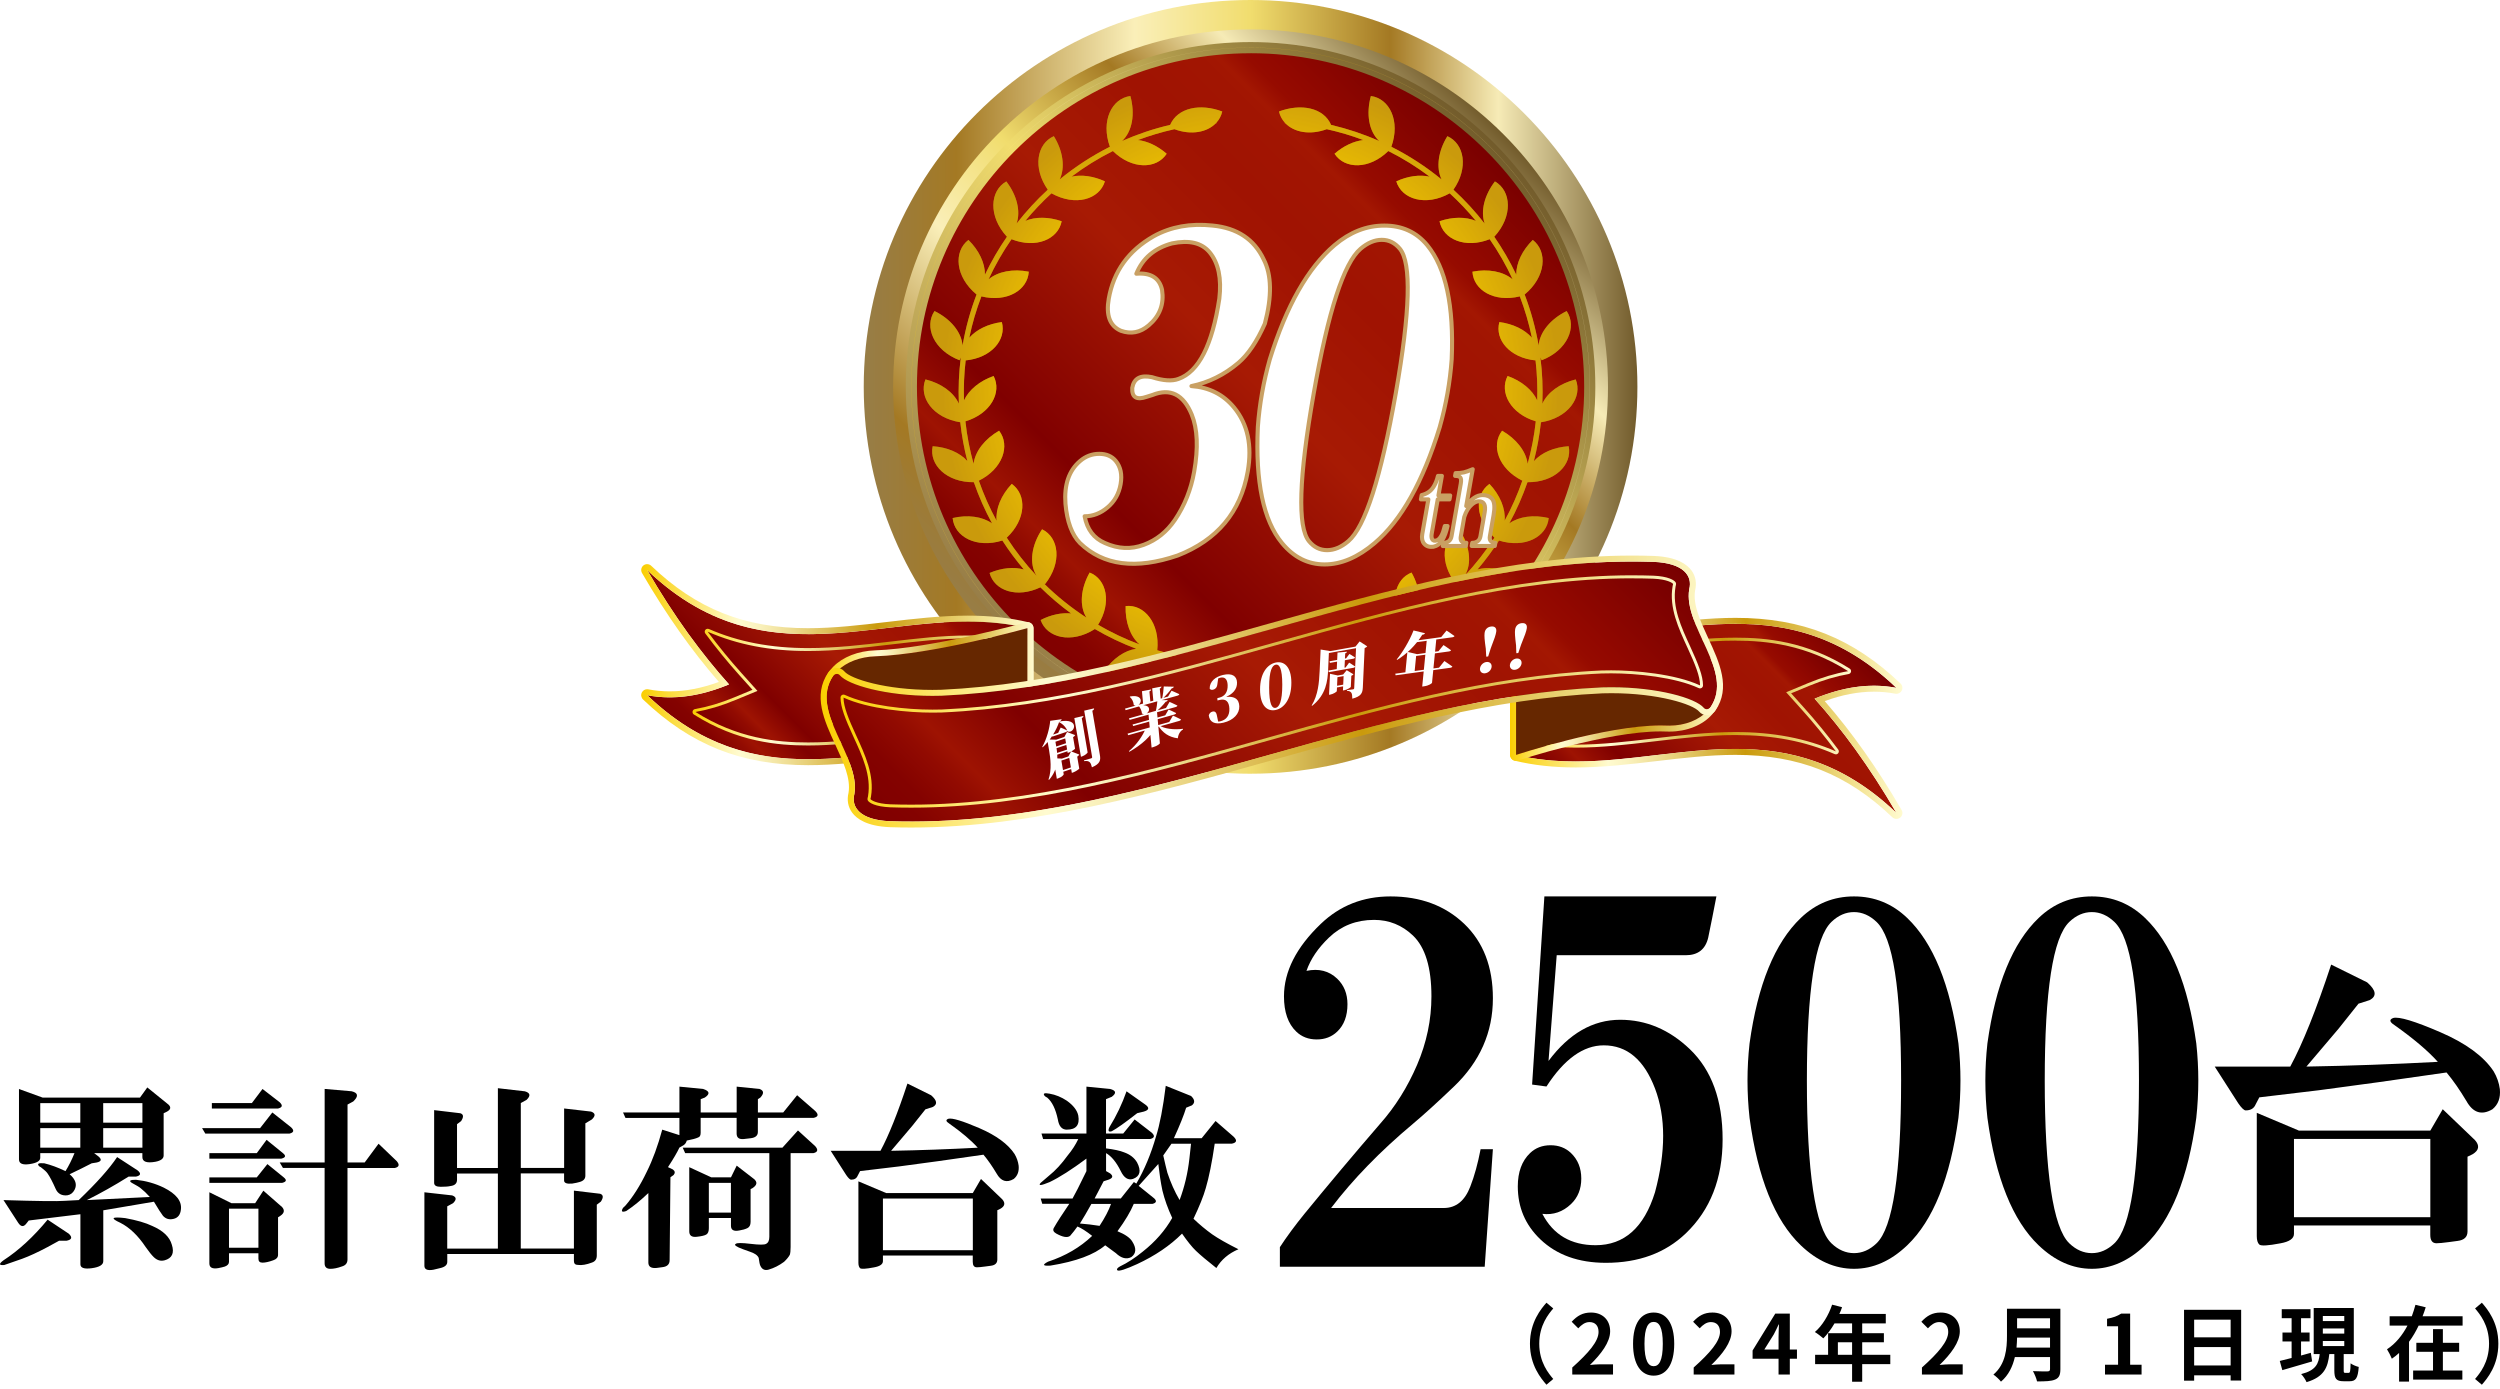<svg width="502" height="279" viewBox="0 0 502 279" fill="none" xmlns="http://www.w3.org/2000/svg">
<g clip-path="url(#clip0_1055_2)">
<path d="M444.703 214.169H459.884C462.375 209.562 465.113 202.74 468.098 193.689L475.32 197.258C477.142 198.847 477.312 200.04 475.82 200.826L473.582 201.54L469.598 206.545C467.437 209.083 465.283 211.63 463.13 214.169C471.92 214.015 480.719 213.69 489.517 213.22C487.526 210.997 484.618 208.54 480.803 205.839C479.812 205.206 479.719 204.728 480.558 204.411C481.719 204.095 484.873 205.044 490.018 207.266C495.163 209.489 498.731 212.109 500.724 215.126C501.385 216.237 501.801 217.429 501.97 218.695C502.131 220.447 501.639 221.793 500.477 222.742C498.316 224.015 496.578 223.456 495.248 221.071C493.917 218.849 492.594 216.943 491.264 215.353C481.474 216.781 472.93 217.973 465.622 218.922L453.67 220.349L452.925 221.777C452.594 222.572 451.932 222.969 450.932 222.969C450.602 222.969 450.102 222.491 449.441 221.542L444.711 214.161L444.703 214.169ZM460.63 246.085V247.756C460.63 248.705 459.714 249.338 457.892 249.663C455.4 250.141 453.992 250.214 453.662 249.898C453.331 249.582 453.162 249.022 453.162 248.227V223.456L461.622 227.025H488.009L490.501 222.734L496.969 228.931C497.96 230.042 497.799 230.999 496.469 231.786L495.477 232.264V247.27C495.477 248.381 494.815 249.014 493.484 249.176L491.738 249.411C490.577 249.565 489.746 249.647 489.246 249.647C488.416 249.647 488 249.087 488 247.976V246.07H460.622L460.63 246.085ZM460.63 228.696V244.414H488.009V228.696H460.63Z" fill="black"/>
<path d="M9.559 244.904L13.822 247.735C14.585 248.465 14.424 248.943 13.331 249.146H11.855C11.093 249.568 10.321 249.981 9.559 250.403C7.592 251.449 5.888 252.236 4.472 252.755C2.718 253.38 1.514 253.802 0.862 254.013C-0.232 254.118 -0.283 253.802 0.7 253.072C3.761 251.084 6.718 248.359 9.567 244.904H9.559ZM5.787 245.058L5.295 245.683C4.744 246.413 4.201 246.364 3.65 245.528L0.7 240.978C7.482 241.189 11.533 241.238 12.847 241.132L15.806 240.978C19.417 237.523 21.985 234.644 23.519 232.34L27.622 235.009C28.384 235.633 28.274 236.055 27.291 236.266H25.816C22.968 238.05 20.179 239.616 17.449 240.978C21.824 240.767 26.037 240.565 30.088 240.354C29.435 239.624 28.826 239.048 28.283 238.626C28.062 238.415 27.461 238.05 26.478 237.523C25.824 237.109 26.096 236.898 27.3 236.898C29.266 237.109 31.131 237.628 32.877 238.472C35.394 239.729 36.539 241.197 36.327 242.868C36.218 243.914 35.725 244.547 34.853 244.75C33.98 244.961 33.267 244.75 32.716 244.125C32.386 243.712 31.784 242.763 30.911 241.303C26.648 242.033 23.247 242.617 20.739 243.03V253.242C20.739 253.972 19.976 254.442 18.442 254.653C16.908 254.864 16.145 254.596 16.145 253.867V243.817L5.804 245.074L5.787 245.058ZM8.083 231.553V232.494C8.083 233.119 7.371 233.54 5.948 233.751C4.523 233.962 3.811 233.646 3.811 232.81V218.673L8.575 220.401H28.105L29.579 218.357L33.843 221.812C34.386 222.339 34.276 222.81 33.513 223.223L32.86 223.54V232.024C32.86 232.648 32.309 233.07 31.216 233.281C29.461 233.597 28.588 233.281 28.588 232.34V231.553H18.908L19.73 232.178C20.494 232.802 20.383 233.224 19.399 233.435L18.417 233.589C17.213 234.214 15.737 234.952 13.983 235.787C15.187 236.834 15.518 237.88 14.966 238.926C14.636 239.551 14.144 239.924 13.492 240.021C12.398 240.127 11.627 239.705 11.194 238.764C10.542 237.296 9.991 236.249 9.55 235.625C9.33 235.309 8.948 234.944 8.397 234.53C8.287 234.424 8.126 234.319 7.905 234.214C7.355 233.695 7.686 233.484 8.889 233.589C10.203 233.905 11.619 234.425 13.153 235.163C13.805 234.116 14.407 232.916 14.958 231.553H8.066H8.083ZM8.083 225.429H16.127V221.504H8.083V225.429ZM8.083 226.533V230.458H16.127V226.533H8.083ZM20.722 221.504V225.429H28.596V221.504H20.722ZM20.722 226.533V230.458H28.596V226.533H20.722ZM33.029 253.072C32.267 253.283 31.555 253.072 30.894 252.447C30.453 252.025 29.91 251.344 29.249 250.403C27.715 248.1 26.019 246.477 24.163 245.537C22.086 244.596 22.408 244.279 25.146 244.596C27.444 245.017 29.249 245.537 30.564 246.169C32.75 247.11 34.064 248.367 34.505 249.941C35.047 251.612 34.555 252.658 33.029 253.08V253.072Z" fill="black"/>
<path d="M54.687 223.385L58.459 226.37C59.113 226.994 59.002 227.416 58.129 227.627H41.227L40.574 226.524H52.23L54.687 223.385ZM53.535 228.884L56.815 231.552C57.468 232.08 57.358 232.445 56.485 232.655H42.04V231.552H51.56L53.526 228.884H53.535ZM53.696 233.75L56.976 236.419C57.629 236.946 57.519 237.311 56.646 237.522H42.04V236.419H51.56L53.696 233.75ZM45.982 251.651V253.379C45.982 253.793 45.711 254.109 45.16 254.32C44.829 254.425 44.398 254.531 43.846 254.636C42.643 254.847 42.04 254.531 42.04 253.695V239.404L46.475 241.602H51.238L52.882 239.088L56.654 242.389C57.197 243.013 57.086 243.597 56.324 244.116L55.832 244.433V251.968C55.832 252.487 55.502 252.86 54.849 253.071C53.976 253.387 53.264 253.541 52.713 253.541C52.161 253.541 51.891 253.282 51.891 252.754V251.651H45.982ZM42.533 221.495H50.577L52.713 218.664L56.163 221.333C56.815 221.957 56.706 222.379 55.832 222.59H42.541V221.487L42.533 221.495ZM45.982 250.548H51.891V242.697H45.982V250.548ZM76.015 229.663L79.625 233.118C80.279 233.848 80.168 234.326 79.294 234.529H69.776V252.9C69.776 253.63 69.394 254.101 68.632 254.312C67.759 254.628 66.987 254.782 66.334 254.782C65.572 254.782 65.182 254.417 65.182 253.679V234.521H56.815L56.163 233.418H65.19V218.656L70.606 219.126C71.921 219.443 72.031 220.124 70.937 221.17L69.784 221.795V233.418H73.234L76.024 229.646L76.015 229.663Z" fill="black"/>
<path d="M89.813 251.814V253.387C89.813 254.012 89.321 254.434 88.338 254.645L87.024 254.961C85.82 255.172 85.219 254.904 85.219 254.174V239.412L90.796 240.037C91.669 240.353 91.729 240.872 90.957 241.61L89.804 242.235V250.719H99.976V235.641H91.77V236.898C91.77 237.628 91.33 238.05 90.457 238.155C90.017 238.26 89.364 238.309 88.491 238.309C87.618 238.309 87.176 238.05 87.176 237.522V222.915L92.433 223.539C93.085 223.75 93.144 224.269 92.594 225.113L91.77 225.737V234.529H99.976V218.51L105.393 219.135C106.486 219.451 106.597 220.027 105.723 220.862L104.578 221.487V234.521H113.276V222.582L118.692 223.207C119.566 223.523 119.624 224.042 118.853 224.78L117.54 225.567V236.087C117.54 236.711 117.158 237.133 116.386 237.344C116.056 237.449 115.564 237.555 114.912 237.66C113.818 237.766 113.268 237.555 113.268 237.036V235.624H104.571V250.703H115.242V239.08L120.497 239.704C121.15 239.915 121.21 240.434 120.658 241.278L119.836 241.902V252.114C119.836 252.844 119.506 253.314 118.853 253.525C117.759 253.939 116.828 254.101 116.064 253.996C115.513 253.996 115.242 253.736 115.242 253.209V251.798H89.804L89.813 251.814Z" fill="black"/>
<path d="M130.19 239.559C128.656 241.027 127.18 242.228 125.757 243.168C124.884 243.485 124.663 243.274 125.103 242.544C125.324 242.333 125.485 242.179 125.595 242.073C127.129 240.297 128.553 238.042 129.858 235.317C131.062 232.908 132.096 230.085 132.978 226.833L136.428 227.936V224.481H125.595L125.103 223.378H136.428V218.195L141.192 218.665C142.505 219.087 142.616 219.663 141.522 220.393L140.7 220.709V223.378H147.923V218.195L152.517 218.665C153.39 218.981 153.448 219.557 152.678 220.393L152.186 220.709V223.378H157.272L160.061 219.922L163.672 223.061C164.434 223.791 164.325 224.27 163.342 224.473H152.178V227.303C152.178 228.033 151.686 228.455 150.702 228.561L149.389 228.715C148.406 228.82 147.914 228.455 147.914 227.612V224.473H140.692V227.458C140.692 227.985 140.531 228.293 140.2 228.398C139.76 228.609 138.997 228.82 137.903 229.023C137.793 229.445 137.572 229.753 137.25 229.964L136.428 230.434C135.988 231.375 135.224 232.689 134.13 234.36L135.115 234.83C135.546 235.147 135.606 235.512 135.276 235.925L134.623 236.396L134.462 253.039C134.462 253.875 133.969 254.345 132.986 254.451L131.834 254.605C130.74 254.71 130.19 254.345 130.19 253.51V239.535V239.559ZM154.483 231.545H137.581L137.089 230.45H157.111L160.231 226.995L163.681 230.134C164.333 230.864 164.222 231.343 163.349 231.545H158.755V250.387C158.755 251.117 158.696 251.644 158.594 251.961C158.374 252.374 157.993 252.853 157.441 253.372C156.458 254.102 155.416 254.629 154.322 254.946C153.559 255.156 153.008 254.889 152.678 254.159C152.568 253.948 152.457 253.429 152.347 252.585C152.126 252.058 151.525 251.644 150.541 251.328L149.228 250.858C147.803 250.339 147.312 249.974 147.753 249.763C147.973 249.552 148.957 249.552 150.711 249.763C152.457 249.974 153.5 249.974 153.83 249.763C154.263 249.552 154.483 249.081 154.483 248.351V231.545ZM142.336 244.58V246.624C142.336 247.248 142.175 247.67 141.844 247.881C141.514 248.092 140.861 248.246 139.878 248.351C138.895 248.457 138.403 248.092 138.403 247.248V234.368L142.837 236.412H146.777L147.931 234.06L151.381 236.728C152.144 237.353 152.034 237.986 151.05 238.61L150.719 238.764V245.358C150.719 245.983 150.5 246.405 150.067 246.616C149.626 246.826 149.084 246.981 148.423 247.086C147.329 247.297 146.777 246.981 146.777 246.145V244.572H142.344L142.336 244.58ZM142.336 237.515V243.485H146.77V237.515H142.336Z" fill="black"/>
<path d="M166.789 231.082H176.8C178.444 228.049 180.25 223.547 182.216 217.578L186.971 219.93C188.175 220.976 188.285 221.763 187.302 222.282L185.827 222.752L183.199 226.054C181.776 227.733 180.351 229.403 178.936 231.082C184.733 230.977 190.531 230.766 196.329 230.458C195.016 228.99 193.1 227.368 190.582 225.591C189.93 225.178 189.87 224.861 190.422 224.65C191.185 224.44 193.261 225.072 196.66 226.532C200.051 228 202.408 229.728 203.721 231.715C204.154 232.445 204.433 233.232 204.543 234.067C204.654 235.219 204.323 236.111 203.56 236.736C202.136 237.571 200.992 237.206 200.11 235.633C199.237 234.164 198.356 232.915 197.483 231.861C191.023 232.802 185.394 233.589 180.581 234.213L172.706 235.154L172.214 236.095C171.994 236.622 171.561 236.882 170.9 236.882C170.68 236.882 170.349 236.565 169.917 235.941L166.797 231.074L166.789 231.082ZM177.292 252.13V253.233C177.292 253.858 176.689 254.28 175.485 254.491C173.841 254.807 172.917 254.856 172.697 254.645C172.477 254.434 172.367 254.069 172.367 253.55V237.214L177.944 239.566H195.338L196.983 236.736L201.246 240.815C201.899 241.546 201.788 242.178 200.916 242.697L200.262 243.014V252.909C200.262 253.639 199.822 254.061 198.949 254.166L197.796 254.32C197.033 254.426 196.482 254.474 196.151 254.474C195.601 254.474 195.329 254.109 195.329 253.371V252.114H177.275L177.292 252.13ZM177.292 240.669V251.035H195.346V240.669H177.292Z" fill="black"/>
<path d="M209.298 241.756L208.967 240.661H215.367C215.799 239.931 216.732 238.098 218.156 235.162V232.648C215.197 234.846 212.739 236.419 210.773 237.36C209.018 238.09 208.417 238.147 208.967 237.514L210.612 236.103C211.925 235.056 213.18 233.694 214.384 232.023C215.257 230.977 215.968 229.882 216.519 228.722H209.459L209.129 227.619H218.156V218.194L222.911 218.664C224.115 218.981 224.225 219.5 223.242 220.238L222.089 220.708V227.619H225.538L227.836 224.788L231.286 227.456C231.938 228.081 231.829 228.503 230.955 228.714H222.089V230.595C223.733 230.806 224.928 231.066 225.7 231.382C226.903 231.804 227.776 232.485 228.327 233.426C229.201 235.105 228.93 236.2 227.505 236.727C226.522 237.044 225.7 236.516 225.047 235.154C224.173 233.377 223.182 232.169 222.098 231.544V235.154L222.92 235.624C223.572 236.151 223.462 236.565 222.589 236.881L221.605 237.198L219.8 240.653H225.055L227.683 237.352L228.175 237.668C229.819 234.846 231.125 231.699 232.117 228.243C232.88 225.834 233.541 222.436 234.082 218.031L239.169 220.076C239.932 220.805 239.991 221.438 239.33 221.957L238.178 222.428C237.736 223.896 236.914 225.94 235.719 228.551H241.296L244.085 225.096L247.697 228.235C248.459 228.965 248.349 229.444 247.366 229.646H243.916C243.365 233.418 242.763 236.403 242.11 238.601C241.669 240.174 240.847 242.21 239.652 244.725C240.856 245.876 242.11 246.923 243.424 247.864C244.628 248.699 246.375 249.697 248.68 250.848C246.714 251.684 245.229 252.941 244.246 254.62C242.382 253.152 241.017 252 240.144 251.165C239.38 250.435 238.449 249.283 237.355 247.71C234.947 250.118 231.938 252.154 228.327 253.833C226.031 254.88 224.716 255.301 224.386 255.091C224.166 254.88 224.327 254.62 224.877 254.304C226.411 253.574 227.937 252.576 229.471 251.319C231.99 249.332 233.956 247.077 235.38 244.563C234.507 242.681 233.846 240.848 233.413 239.063C233.082 237.49 232.812 235.713 232.591 233.726C231.277 235.194 229.964 236.662 228.649 238.122L231.769 240.637C232.312 241.164 232.201 241.529 231.438 241.732H227.666C227.014 243.305 225.911 245.138 224.386 247.231C225.92 247.856 226.904 248.545 227.344 249.275C228.218 250.638 228.166 251.684 227.183 252.414C226.2 252.933 225.158 252.673 224.064 251.627C223.623 251.311 222.911 250.792 221.928 250.054C219.74 251.935 216.071 253.298 210.934 254.133C209.399 254.239 209.239 253.979 210.442 253.347C213.942 252.195 216.893 250.467 219.309 248.164C218.105 247.223 217.122 246.59 216.35 246.282C215.91 246.907 215.418 247.539 214.875 248.164C214.324 248.586 213.401 248.423 212.086 247.693C211.535 247.377 211.374 247.012 211.595 246.59C212.247 245.438 213.29 243.816 214.714 241.724H209.298V241.756ZM214.223 226.84C213.239 226.84 212.637 226.159 212.417 224.796C211.976 222.703 211.264 221.235 210.281 220.4C210.06 220.295 209.9 220.189 209.79 220.084C209.348 219.564 209.679 219.402 210.773 219.613C211.976 219.824 213.12 220.295 214.223 221.025C215.536 221.965 216.3 222.963 216.519 224.009C216.85 225.891 216.079 226.832 214.223 226.832V226.84ZM219.148 241.756C218.274 243.33 217.504 244.635 216.85 245.682C218.165 245.787 219.478 245.941 220.792 246.152C221.886 244.481 222.648 243.013 223.089 241.756H219.148ZM228.336 223.539C225.928 225.421 224.233 226.629 223.25 227.148C222.598 227.359 222.428 227.1 222.759 226.361C224.182 224.058 225.327 221.649 226.209 219.135L229.98 221.803C230.853 222.428 230.743 222.906 229.649 223.214L228.336 223.531V223.539ZM235.228 229.663C234.786 230.287 234.245 231.074 233.582 232.015C233.913 233.483 234.185 234.635 234.406 235.47C235.058 237.457 235.88 239.29 236.863 240.969C237.846 238.349 238.508 235.576 238.83 232.648L239.161 229.663H235.219H235.228Z" fill="black"/>
<path d="M310.526 278.053C309.462 276.811 307.215 274.196 307.215 269.817C307.215 265.44 309.468 262.805 310.526 261.582L311.893 262.739C310.973 263.823 309.083 266.064 309.083 269.817C309.083 273.571 310.973 275.811 311.893 276.897L310.526 278.053Z" fill="black"/>
<path d="M498.358 278.053L496.992 276.897C497.912 275.811 499.801 273.591 499.801 269.817C499.801 266.045 497.912 263.823 496.992 262.739L498.358 261.582C499.423 262.825 501.669 265.44 501.669 269.817C501.669 274.196 499.416 276.83 498.358 278.053Z" fill="black"/>
<path d="M251.115 155.367C208.215 155.367 173.438 120.589 173.438 77.686C173.432 34.779 208.209 0 251.115 0C294.013 0 328.79 34.779 328.79 77.681C328.79 120.583 294.013 155.363 251.115 155.363V155.367Z" fill="url(#paint0_linear_1055_2)"/>
<path d="M251.112 149.463C211.473 149.463 179.34 117.329 179.34 77.688C179.34 38.047 211.473 5.912 251.112 5.912C290.749 5.912 322.883 38.047 322.883 77.688C322.883 117.329 290.749 149.463 251.112 149.463Z" fill="url(#paint1_linear_1055_2)"/>
<path d="M264.056 144.555C300.986 137.403 325.126 101.666 317.974 64.733C310.823 27.801 275.087 3.66 238.157 10.812C201.227 17.964 177.087 53.701 184.239 90.633C191.391 127.567 227.126 151.708 264.056 144.555Z" fill="url(#paint2_linear_1055_2)"/>
<path d="M251.111 146.353C213.253 146.353 182.445 115.548 182.445 77.681C182.445 39.814 213.247 9.016 251.111 9.016C288.977 9.016 319.78 39.82 319.78 77.687C319.78 115.553 288.977 146.358 251.111 146.358V146.353ZM251.111 10.119C213.864 10.119 183.553 40.425 183.553 77.681C183.553 114.937 213.858 145.244 251.111 145.244C288.366 145.244 318.671 114.937 318.671 77.681C318.671 40.425 288.361 10.124 251.111 10.124V10.119Z" fill="url(#paint3_linear_1055_2)"/>
<path d="M251.111 146.363C213.24 146.363 182.438 115.553 182.438 77.681C182.438 39.808 213.24 9.004 251.111 9.004C288.981 9.004 319.789 39.813 319.789 77.686C319.789 115.559 288.981 146.369 251.111 146.369V146.363ZM251.111 10.129C213.862 10.129 183.562 40.43 183.562 77.681C183.562 114.932 213.862 145.233 251.111 145.233C288.359 145.233 318.659 114.932 318.659 77.681C318.659 40.43 288.353 10.129 251.111 10.129Z" fill="url(#paint4_linear_1055_2)"/>
<path d="M251.113 146.919C212.939 146.919 181.883 115.861 181.883 77.686C181.883 39.511 212.939 8.447 251.113 8.447C289.285 8.447 320.342 39.506 320.342 77.681C320.342 115.856 289.285 146.914 251.113 146.914V146.919ZM251.113 9.561C213.55 9.561 182.991 40.122 182.991 77.686C182.991 115.25 213.55 145.811 251.113 145.811C288.674 145.811 319.233 115.25 319.233 77.686C319.233 40.122 288.674 9.556 251.113 9.556V9.561ZM251.113 145.795C213.561 145.795 183.008 115.239 183.008 77.686C183.008 40.133 213.556 9.578 251.113 9.578C288.668 9.578 319.217 40.133 319.217 77.686C319.217 115.239 288.668 145.795 251.113 145.795ZM251.113 10.692C214.172 10.692 184.122 40.744 184.122 77.686C184.122 114.628 214.178 144.681 251.113 144.681C288.046 144.681 318.103 114.628 318.103 77.686C318.103 40.744 288.052 10.686 251.113 10.686V10.692Z" fill="url(#paint5_linear_1055_2)"/>
<path d="M307.999 92.58C308.653 90.054 309.129 87.453 309.421 84.792C314.899 83.932 317.83 79.752 316.408 76.188C313.244 76.972 310.724 78.795 309.702 81.066C309.838 77.913 309.697 74.814 309.313 71.781C309.389 71.97 309.469 72.159 309.567 72.343C314.743 70.347 316.727 65.642 314.59 62.462C311.373 64.036 309.178 66.675 308.956 69.374C308.35 65.842 307.403 62.419 306.15 59.136C310.427 55.61 310.816 50.516 307.783 48.175C305.657 50.267 304.441 52.831 304.462 55.151C303.18 52.458 301.677 49.889 299.996 47.45C300.023 47.471 300.049 47.493 300.076 47.515C303.824 43.426 303.51 38.326 300.18 36.428C298.065 39.181 297.254 42.404 298.119 44.892C296.221 42.458 294.128 40.176 291.851 38.089C294.917 33.719 294.064 28.868 290.634 27.343C288.79 30.323 288.321 33.638 289.467 36.028C286.368 33.497 282.994 31.285 279.381 29.468C281.236 24.325 279.046 19.788 275.271 19.279C274.276 22.87 274.876 26.402 276.937 28.311C273.865 26.948 270.637 25.866 267.284 25.077C265.787 21.61 261.233 20.723 256.82 22.389C257.02 23.254 257.431 24.011 258.004 24.639V24.747C258.037 24.747 258.069 24.752 258.107 24.758C259.859 26.564 263.028 27.191 266.413 25.942C268.928 26.499 271.378 27.229 273.741 28.121C271.81 28.349 269.761 29.311 267.971 30.874C270.026 34.016 274.958 34.07 278.775 30.328C281.707 31.794 284.48 33.524 287.077 35.471C285.081 35.028 282.685 35.352 280.376 36.417C281.485 40.062 286.324 41.49 291.105 38.819C292.987 40.538 294.739 42.393 296.361 44.356C294.339 43.502 291.689 43.518 289.056 44.427C289.774 48.072 294.247 49.975 299.13 48.034C300.887 50.576 302.435 53.269 303.743 56.097C301.856 54.507 298.827 53.934 295.664 54.556C295.875 58.277 300.055 60.775 305.176 59.515C306.198 62.192 307.02 64.966 307.609 67.816C306.176 66.172 303.808 65.026 301.071 64.669C300.103 68.222 303.191 71.873 308.334 72.37C308.642 74.998 308.761 77.681 308.674 80.401C307.712 78.297 305.528 76.491 302.726 75.496C301.012 78.806 303.337 83.089 308.388 84.608C308.069 87.534 307.512 90.379 306.75 93.137C306.436 90.633 304.495 88.134 301.623 86.485C299.325 89.459 300.893 94.143 305.69 96.522C304.711 99.318 303.526 102.005 302.126 104.564C302.353 102.173 301.218 99.426 299.081 97.166C296.015 99.351 296.166 104.299 300.082 107.965C298.314 110.697 296.313 113.259 294.101 115.623C295.642 113.179 295.139 109.502 292.993 106.283C289.563 107.933 288.937 112.979 292.409 117.305C292.489 117.256 292.56 117.196 292.636 117.143C290.029 119.717 287.163 122.015 284.091 124.017C285.546 121.68 285.244 118.17 283.438 114.968C280.014 116.31 278.97 121.015 281.745 125.461C279.099 126.996 276.315 128.321 273.422 129.398C275.277 127.796 276.315 124.908 276.218 121.696C272.47 121.28 269.295 125.146 269.864 130.576C265.721 131.793 261.39 132.53 256.929 132.714C254.998 132.572 253.057 132.555 251.12 132.658C249.179 132.555 247.238 132.572 245.313 132.714C240.851 132.53 236.514 131.793 232.377 130.576C232.945 125.146 229.771 121.28 226.023 121.696C225.926 124.914 226.964 127.796 228.819 129.398C225.921 128.321 223.141 126.996 220.497 125.461C223.271 121.015 222.227 116.31 218.804 114.968C216.992 118.17 216.69 121.68 218.15 124.017C215.078 122.015 212.207 119.717 209.606 117.143C209.681 117.196 209.752 117.256 209.833 117.305C213.299 112.979 212.672 107.933 209.249 106.283C207.096 109.496 206.594 113.173 208.14 115.623C205.928 113.259 203.928 110.702 202.159 107.965C206.074 104.299 206.22 99.345 203.16 97.166C201.024 99.426 199.893 102.173 200.115 104.564C198.714 102.005 197.53 99.313 196.551 96.522C201.348 94.143 202.916 89.459 200.618 86.485C197.747 88.129 195.8 90.627 195.492 93.137C194.729 90.379 194.172 87.534 193.853 84.608C198.909 83.089 201.234 78.8 199.515 75.496C196.714 76.491 194.529 78.297 193.566 80.401C193.48 77.681 193.599 74.998 193.907 72.37C199.055 71.873 202.138 68.222 201.17 64.669C198.433 65.026 196.065 66.172 194.632 67.816C195.221 64.961 196.043 62.192 197.065 59.515C202.186 60.781 206.366 58.277 206.577 54.556C203.414 53.934 200.391 54.507 198.498 56.097C199.807 53.274 201.353 50.581 203.111 48.034C207.999 49.975 212.466 48.072 213.185 44.427C210.557 43.518 207.902 43.502 205.88 44.356C207.502 42.393 209.254 40.538 211.136 38.819C215.916 41.495 220.756 40.062 221.865 36.417C219.561 35.352 217.166 35.028 215.165 35.471C217.76 33.519 220.535 31.794 223.466 30.328C227.283 34.07 232.215 34.011 234.27 30.874C232.48 29.311 230.431 28.349 228.5 28.121C230.863 27.229 233.313 26.499 235.828 25.942C239.213 27.197 242.376 26.564 244.134 24.758C244.172 24.758 244.21 24.752 244.247 24.747V24.639C244.815 24.011 245.232 23.254 245.426 22.389C241.014 20.718 236.466 21.605 234.962 25.077C231.615 25.861 228.387 26.948 225.31 28.311C227.37 26.402 227.97 22.87 226.975 19.279C223.206 19.782 221.011 24.32 222.865 29.468C219.253 31.291 215.879 33.497 212.78 36.028C213.926 33.638 213.456 30.317 211.612 27.343C208.183 28.862 207.329 33.719 210.395 38.089C208.119 40.176 206.026 42.458 204.128 44.892C204.993 42.404 204.182 39.181 202.067 36.428C198.736 38.326 198.423 43.426 202.17 47.515C202.197 47.493 202.224 47.471 202.251 47.45C200.564 49.889 199.061 52.458 197.779 55.151C197.801 52.831 196.584 50.262 194.459 48.175C191.419 50.516 191.814 55.61 196.092 59.136C194.837 62.414 193.891 65.837 193.285 69.368C193.063 66.67 190.868 64.031 187.65 62.457C185.509 65.642 187.499 70.347 192.674 72.338C192.771 72.154 192.852 71.964 192.928 71.775C192.544 74.809 192.404 77.908 192.539 81.061C191.517 78.789 188.997 76.961 185.833 76.183C184.411 79.746 187.342 83.927 192.82 84.787C193.112 87.448 193.588 90.049 194.242 92.574C192.723 90.882 190.181 89.789 187.277 89.605C186.52 93.332 190.084 96.89 195.546 96.825C196.546 99.702 197.768 102.471 199.207 105.099C197.254 103.709 194.313 103.314 191.29 104.023C191.641 107.803 196.076 110.171 201.272 108.538C202.586 110.573 204.025 112.513 205.588 114.352C203.587 113.79 201.115 114.022 198.709 115.05C199.65 118.614 204.187 120.187 208.908 117.938C210.833 119.836 212.894 121.588 215.073 123.184C213.185 122.984 211.022 123.432 208.957 124.497C210.2 128.099 215.127 129.305 219.805 126.341C219.788 126.315 219.772 126.288 219.761 126.261C222.422 127.823 225.229 129.17 228.143 130.274C225.834 130.598 223.471 132.238 221.735 134.725C224.455 137.284 229.23 136.146 232.021 131.582C234.735 132.382 237.536 132.977 240.397 133.356C237.958 133.8 235.557 134.426 233.216 135.248C233.264 135.4 233.313 135.552 233.362 135.708C237.623 134.508 241.63 133.984 244.81 133.773C246.665 133.864 248.547 133.865 250.444 133.768C250.455 133.768 250.46 133.768 250.471 133.768C250.52 133.768 250.764 133.74 251.137 133.718C251.51 133.74 251.748 133.763 251.802 133.768C251.813 133.768 251.818 133.768 251.829 133.768C253.727 133.865 255.603 133.864 257.458 133.773C260.644 133.984 264.645 134.513 268.906 135.708C268.955 135.557 269.004 135.406 269.053 135.248C266.711 134.422 264.31 133.795 261.871 133.356C264.732 132.982 267.533 132.388 270.248 131.582C273.043 136.146 277.813 137.284 280.532 134.725C278.803 132.243 276.433 130.598 274.125 130.274C277.04 129.17 279.841 127.823 282.507 126.261C282.491 126.288 282.474 126.315 282.463 126.341C287.146 129.3 292.067 128.099 293.311 124.497C291.245 123.426 289.083 122.978 287.195 123.184C289.374 121.588 291.44 119.836 293.36 117.938C298.081 120.187 302.618 118.614 303.559 115.05C301.153 114.028 298.681 113.79 296.681 114.352C298.243 112.519 299.682 110.573 300.996 108.538C306.198 110.171 310.627 107.803 310.978 104.023C307.956 103.314 305.014 103.709 303.062 105.099C304.5 102.471 305.722 99.697 306.723 96.825C312.184 96.89 315.748 93.332 314.992 89.605C312.087 89.789 309.545 90.882 308.025 92.574L307.999 92.58Z" fill="url(#paint6_radial_1055_2)"/>
<path opacity="0.5" d="M307.999 92.58C308.653 90.054 309.129 87.453 309.421 84.792C314.899 83.932 317.83 79.752 316.408 76.188C313.244 76.972 310.724 78.795 309.702 81.066C309.838 77.913 309.697 74.814 309.313 71.781C309.389 71.97 309.469 72.159 309.567 72.343C314.743 70.347 316.727 65.642 314.59 62.462C311.373 64.036 309.178 66.675 308.956 69.374C308.35 65.842 307.403 62.419 306.15 59.136C310.427 55.61 310.816 50.516 307.783 48.175C305.657 50.267 304.441 52.831 304.462 55.151C303.18 52.458 301.677 49.889 299.996 47.45C300.023 47.471 300.049 47.493 300.076 47.515C303.824 43.426 303.51 38.326 300.18 36.428C298.065 39.181 297.254 42.404 298.119 44.892C296.221 42.458 294.128 40.176 291.851 38.089C294.917 33.719 294.064 28.868 290.634 27.343C288.79 30.323 288.321 33.638 289.467 36.028C286.368 33.497 282.994 31.285 279.381 29.468C281.236 24.325 279.046 19.788 275.271 19.279C274.276 22.87 274.876 26.402 276.937 28.311C273.865 26.948 270.637 25.866 267.284 25.077C265.787 21.61 261.233 20.723 256.82 22.389C257.02 23.254 257.431 24.011 258.004 24.639V24.747C258.037 24.747 258.069 24.752 258.107 24.758C259.859 26.564 263.028 27.191 266.413 25.942C268.928 26.499 271.378 27.229 273.741 28.121C271.81 28.349 269.761 29.311 267.971 30.874C270.026 34.016 274.958 34.07 278.775 30.328C281.707 31.794 284.48 33.524 287.077 35.471C285.081 35.028 282.685 35.352 280.376 36.417C281.485 40.062 286.324 41.49 291.105 38.819C292.987 40.538 294.739 42.393 296.361 44.356C294.339 43.502 291.689 43.518 289.056 44.427C289.774 48.072 294.247 49.975 299.13 48.034C300.887 50.576 302.435 53.269 303.743 56.097C301.856 54.507 298.827 53.934 295.664 54.556C295.875 58.277 300.055 60.775 305.176 59.515C306.198 62.192 307.02 64.966 307.609 67.816C306.176 66.172 303.808 65.026 301.071 64.669C300.103 68.222 303.191 71.873 308.334 72.37C308.642 74.998 308.761 77.681 308.674 80.401C307.712 78.297 305.528 76.491 302.726 75.496C301.012 78.806 303.337 83.089 308.388 84.608C308.069 87.534 307.512 90.379 306.75 93.137C306.436 90.633 304.495 88.134 301.623 86.485C299.325 89.459 300.893 94.143 305.69 96.522C304.711 99.318 303.526 102.005 302.126 104.564C302.353 102.173 301.218 99.426 299.081 97.166C296.015 99.351 296.166 104.299 300.082 107.965C298.314 110.697 296.313 113.259 294.101 115.623C295.642 113.179 295.139 109.502 292.993 106.283C289.563 107.933 288.937 112.979 292.409 117.305C292.489 117.256 292.56 117.196 292.636 117.143C290.029 119.717 287.163 122.015 284.091 124.017C285.546 121.68 285.244 118.17 283.438 114.968C280.014 116.31 278.97 121.015 281.745 125.461C279.099 126.996 276.315 128.321 273.422 129.398C275.277 127.796 276.315 124.908 276.218 121.696C272.47 121.28 269.295 125.146 269.864 130.576C265.721 131.793 261.39 132.53 256.929 132.714C254.998 132.572 253.057 132.555 251.12 132.658C249.179 132.555 247.238 132.572 245.313 132.714C240.851 132.53 236.514 131.793 232.377 130.576C232.945 125.146 229.771 121.28 226.023 121.696C225.926 124.914 226.964 127.796 228.819 129.398C225.921 128.321 223.141 126.996 220.497 125.461C223.271 121.015 222.227 116.31 218.804 114.968C216.992 118.17 216.69 121.68 218.15 124.017C215.078 122.015 212.207 119.717 209.606 117.143C209.681 117.196 209.752 117.256 209.833 117.305C213.299 112.979 212.672 107.933 209.249 106.283C207.096 109.496 206.594 113.173 208.14 115.623C205.928 113.259 203.928 110.702 202.159 107.965C206.074 104.299 206.22 99.345 203.16 97.166C201.024 99.426 199.893 102.173 200.115 104.564C198.714 102.005 197.53 99.313 196.551 96.522C201.348 94.143 202.916 89.459 200.618 86.485C197.747 88.129 195.8 90.627 195.492 93.137C194.729 90.379 194.172 87.534 193.853 84.608C198.909 83.089 201.234 78.8 199.515 75.496C196.714 76.491 194.529 78.297 193.566 80.401C193.48 77.681 193.599 74.998 193.907 72.37C199.055 71.873 202.138 68.222 201.17 64.669C198.433 65.026 196.065 66.172 194.632 67.816C195.221 64.961 196.043 62.192 197.065 59.515C202.186 60.781 206.366 58.277 206.577 54.556C203.414 53.934 200.391 54.507 198.498 56.097C199.807 53.274 201.353 50.581 203.111 48.034C207.999 49.975 212.466 48.072 213.185 44.427C210.557 43.518 207.902 43.502 205.88 44.356C207.502 42.393 209.254 40.538 211.136 38.819C215.916 41.495 220.756 40.062 221.865 36.417C219.561 35.352 217.166 35.028 215.165 35.471C217.76 33.519 220.535 31.794 223.466 30.328C227.283 34.07 232.215 34.011 234.27 30.874C232.48 29.311 230.431 28.349 228.5 28.121C230.863 27.229 233.313 26.499 235.828 25.942C239.213 27.197 242.376 26.564 244.134 24.758C244.172 24.758 244.21 24.752 244.247 24.747V24.639C244.815 24.011 245.232 23.254 245.426 22.389C241.014 20.718 236.466 21.605 234.962 25.077C231.615 25.861 228.387 26.948 225.31 28.311C227.37 26.402 227.97 22.87 226.975 19.279C223.206 19.782 221.011 24.32 222.865 29.468C219.253 31.291 215.879 33.497 212.78 36.028C213.926 33.638 213.456 30.317 211.612 27.343C208.183 28.862 207.329 33.719 210.395 38.089C208.119 40.176 206.026 42.458 204.128 44.892C204.993 42.404 204.182 39.181 202.067 36.428C198.736 38.326 198.423 43.426 202.17 47.515C202.197 47.493 202.224 47.471 202.251 47.45C200.564 49.889 199.061 52.458 197.779 55.151C197.801 52.831 196.584 50.262 194.459 48.175C191.419 50.516 191.814 55.61 196.092 59.136C194.837 62.414 193.891 65.837 193.285 69.368C193.063 66.67 190.868 64.031 187.65 62.457C185.509 65.642 187.499 70.347 192.674 72.338C192.771 72.154 192.852 71.964 192.928 71.775C192.544 74.809 192.404 77.908 192.539 81.061C191.517 78.789 188.997 76.961 185.833 76.183C184.411 79.746 187.342 83.927 192.82 84.787C193.112 87.448 193.588 90.049 194.242 92.574C192.723 90.882 190.181 89.789 187.277 89.605C186.52 93.332 190.084 96.89 195.546 96.825C196.546 99.702 197.768 102.471 199.207 105.099C197.254 103.709 194.313 103.314 191.29 104.023C191.641 107.803 196.076 110.171 201.272 108.538C202.586 110.573 204.025 112.513 205.588 114.352C203.587 113.79 201.115 114.022 198.709 115.05C199.65 118.614 204.187 120.187 208.908 117.938C210.833 119.836 212.894 121.588 215.073 123.184C213.185 122.984 211.022 123.432 208.957 124.497C210.2 128.099 215.127 129.305 219.805 126.341C219.788 126.315 219.772 126.288 219.761 126.261C222.422 127.823 225.229 129.17 228.143 130.274C225.834 130.598 223.471 132.238 221.735 134.725C224.455 137.284 229.23 136.146 232.021 131.582C234.735 132.382 237.536 132.977 240.397 133.356C237.958 133.8 235.557 134.426 233.216 135.248C233.264 135.4 233.313 135.552 233.362 135.708C237.623 134.508 241.63 133.984 244.81 133.773C246.665 133.864 248.547 133.865 250.444 133.768C250.455 133.768 250.46 133.768 250.471 133.768C250.52 133.768 250.764 133.74 251.137 133.718C251.51 133.74 251.748 133.763 251.802 133.768C251.813 133.768 251.818 133.768 251.829 133.768C253.727 133.865 255.603 133.864 257.458 133.773C260.644 133.984 264.645 134.513 268.906 135.708C268.955 135.557 269.004 135.406 269.053 135.248C266.711 134.422 264.31 133.795 261.871 133.356C264.732 132.982 267.533 132.388 270.248 131.582C273.043 136.146 277.813 137.284 280.532 134.725C278.803 132.243 276.433 130.598 274.125 130.274C277.04 129.17 279.841 127.823 282.507 126.261C282.491 126.288 282.474 126.315 282.463 126.341C287.146 129.3 292.067 128.099 293.311 124.497C291.245 123.426 289.083 122.978 287.195 123.184C289.374 121.588 291.44 119.836 293.36 117.938C298.081 120.187 302.618 118.614 303.559 115.05C301.153 114.028 298.681 113.79 296.681 114.352C298.243 112.519 299.682 110.573 300.996 108.538C306.198 110.171 310.627 107.803 310.978 104.023C307.956 103.314 305.014 103.709 303.062 105.099C304.5 102.471 305.722 99.697 306.723 96.825C312.184 96.89 315.748 93.332 314.992 89.605C312.087 89.789 309.545 90.882 308.025 92.574L307.999 92.58Z" fill="url(#paint7_radial_1055_2)"/>
<path d="M146.387 137.43C140.909 139.702 135.431 140.653 129.953 139.598C155.413 163.935 180.872 145.077 206.332 151.258C206.332 142.887 206.332 134.51 206.332 126.138C180.872 119.957 155.413 138.814 129.953 114.479C135.431 123.905 140.909 131.324 146.387 137.43Z" fill="url(#paint8_linear_1055_2)"/>
<path d="M129.952 114.473C140.724 124.769 151.496 127.333 162.269 127.333C173.041 127.333 183.651 124.807 194.342 124.807C198.338 124.807 202.34 125.158 206.336 126.132C206.336 134.509 206.336 142.881 206.336 151.252C202.34 150.279 198.344 149.928 194.342 149.928C183.651 149.928 172.96 152.452 162.269 152.452C151.578 152.452 140.724 149.889 129.952 139.592C131.461 139.884 132.97 140.019 134.478 140.019C138.448 140.019 142.417 139.068 146.386 137.424C140.908 131.318 135.43 123.898 129.952 114.473ZM129.952 113.277C129.693 113.277 129.433 113.364 129.211 113.531C128.746 113.899 128.622 114.553 128.919 115.067C133.781 123.427 138.842 130.599 144.358 136.931C140.887 138.202 137.642 138.824 134.473 138.824C133.024 138.824 131.574 138.689 130.174 138.419C130.098 138.402 130.022 138.397 129.947 138.397C129.509 138.397 129.092 138.641 128.887 139.046C128.644 139.517 128.741 140.09 129.125 140.457C138.669 149.581 148.89 153.648 162.263 153.648C167.676 153.648 173.149 152.999 178.438 152.377C183.662 151.761 189.058 151.122 194.331 151.122C198.636 151.122 202.464 151.544 206.044 152.415C206.136 152.437 206.233 152.448 206.325 152.448C206.59 152.448 206.85 152.361 207.061 152.193C207.347 151.966 207.515 151.619 207.515 151.252V126.132C207.515 125.58 207.136 125.104 206.601 124.975C202.837 124.06 198.825 123.618 194.326 123.618C188.907 123.618 183.44 124.266 178.151 124.888C172.933 125.504 167.53 126.142 162.258 126.142C149.544 126.142 139.832 122.276 130.769 113.613C130.542 113.391 130.244 113.282 129.941 113.282L129.952 113.277Z" fill="url(#paint9_linear_1055_2)"/>
<path d="M162.266 149.074C155.939 149.074 148.038 148.257 139.645 142.951C142.246 142.497 144.907 141.702 147.681 140.551L152.099 138.723L148.908 135.164C146.562 132.552 144.301 129.783 142.106 126.836C148.141 129.475 154.727 130.719 162.271 130.719C167.814 130.719 173.351 130.064 178.705 129.431C184.102 128.793 189.196 128.193 194.344 128.193C197.448 128.193 200.287 128.42 202.953 128.885V147.154C200.249 146.748 197.4 146.554 194.344 146.554C188.801 146.554 183.264 147.208 177.91 147.841C172.513 148.479 167.419 149.079 162.271 149.079L162.266 149.074Z" fill="url(#paint10_linear_1055_2)"/>
<path d="M142.098 126.841C148.133 129.48 154.72 130.724 162.263 130.724C167.806 130.724 173.344 130.069 178.697 129.437C184.094 128.798 189.188 128.198 194.337 128.198C197.44 128.198 200.28 128.426 202.946 128.891V147.159C200.242 146.754 197.392 146.559 194.337 146.559C188.794 146.559 183.256 147.214 177.903 147.846C172.506 148.485 167.412 149.085 162.263 149.085C155.936 149.085 148.036 148.268 139.643 142.962C142.244 142.508 144.905 141.713 147.679 140.562L152.097 138.734L148.906 135.175C146.559 132.563 144.299 129.794 142.103 126.847M142.103 126.252C141.925 126.252 141.752 126.333 141.638 126.479C141.471 126.69 141.465 126.987 141.628 127.209C143.818 130.146 146.116 132.963 148.468 135.581L151.097 138.512L147.462 140.02C144.71 141.162 142.12 141.935 139.551 142.384C139.308 142.427 139.118 142.617 139.07 142.855C139.021 143.098 139.129 143.341 139.335 143.477C148.046 148.987 156.169 149.69 162.274 149.69C167.466 149.69 172.57 149.085 177.984 148.447C183.332 147.814 188.842 147.165 194.347 147.165C197.397 147.165 200.188 147.359 202.87 147.759C202.897 147.759 202.929 147.765 202.956 147.765C203.097 147.765 203.238 147.716 203.346 147.619C203.476 147.505 203.551 147.343 203.551 147.165V128.896C203.551 128.604 203.34 128.356 203.059 128.307C200.35 127.836 197.505 127.609 194.347 127.609C189.156 127.609 184.051 128.215 178.638 128.853C173.306 129.486 167.79 130.135 162.274 130.135C154.752 130.135 148.236 128.88 142.347 126.305C142.271 126.274 142.19 126.257 142.109 126.257L142.103 126.252Z" fill="url(#paint11_linear_1055_2)"/>
<path d="M175.788 131.788C172.803 131.886 169.948 132.897 168.158 134.725C167.358 135.542 166.887 136.358 166.887 136.931V143.794C180.033 153.654 193.185 141.853 206.331 149.684C206.331 141.87 206.331 133.952 206.331 126.137C206.331 126.137 187.399 131.41 175.788 131.794V131.788Z" fill="#662700"/>
<path d="M206.329 126.133C206.329 133.948 206.329 141.865 206.329 149.68C202.587 147.452 198.845 146.813 195.102 146.813C190.084 146.813 185.066 147.959 180.047 147.959C175.662 147.959 171.271 147.084 166.885 143.791V136.928C166.885 136.354 167.355 135.537 168.156 134.721C169.946 132.893 172.801 131.882 175.786 131.784C187.396 131.4 206.329 126.128 206.329 126.128M206.329 124.932C206.221 124.932 206.112 124.948 206.01 124.976C205.821 125.03 187.083 130.216 175.748 130.589C172.325 130.703 169.248 131.904 167.307 133.883C166.571 134.635 165.695 135.77 165.695 136.928V143.791C165.695 144.164 165.874 144.52 166.171 144.748C170.178 147.754 174.591 149.155 180.053 149.155C182.632 149.155 185.217 148.858 187.715 148.572C190.149 148.295 192.663 148.003 195.108 148.003C199.256 148.003 202.63 148.863 205.723 150.702C205.912 150.816 206.123 150.869 206.334 150.869C206.545 150.869 206.74 150.816 206.924 150.712C207.297 150.501 207.529 150.107 207.529 149.674V126.128C207.529 125.754 207.356 125.403 207.059 125.176C206.848 125.014 206.594 124.932 206.334 124.932H206.329Z" fill="url(#paint12_linear_1055_2)"/>
<path d="M364.367 140.295C369.844 138.024 375.322 137.073 380.801 138.126C355.341 113.791 329.882 132.649 304.422 126.467C304.422 134.838 304.422 143.216 304.422 151.588C329.882 157.769 355.341 138.911 380.801 163.247C375.322 153.821 369.844 146.402 364.367 140.295Z" fill="url(#paint13_linear_1055_2)"/>
<path d="M348.489 125.262C359.262 125.262 370.034 127.824 380.806 138.122C379.297 137.829 377.788 137.695 376.28 137.695C372.31 137.695 368.342 138.646 364.372 140.29C369.85 146.396 375.329 153.816 380.806 163.242C370.034 152.945 359.262 150.382 348.489 150.382C337.718 150.382 327.108 152.907 316.417 152.907C312.42 152.907 308.419 152.555 304.423 151.582C304.423 143.205 304.423 134.833 304.423 126.462C308.419 127.43 312.414 127.786 316.417 127.786C327.108 127.786 337.799 125.262 348.489 125.262ZM348.489 124.066C343.077 124.066 337.603 124.715 332.315 125.337C327.097 125.953 321.694 126.591 316.422 126.591C312.118 126.591 308.289 126.169 304.709 125.299C304.616 125.278 304.52 125.267 304.427 125.267C304.163 125.267 303.903 125.353 303.692 125.52C303.405 125.748 303.238 126.093 303.238 126.462V151.582C303.238 152.134 303.616 152.61 304.152 152.745C307.915 153.659 311.928 154.103 316.428 154.103C321.845 154.103 327.313 153.459 332.602 152.832C337.825 152.215 343.222 151.577 348.496 151.577C361.208 151.577 370.921 155.443 379.984 164.107C380.212 164.328 380.509 164.437 380.812 164.437C381.072 164.437 381.331 164.35 381.552 164.183C382.018 163.815 382.147 163.161 381.845 162.646C376.982 154.286 371.921 147.115 366.405 140.782C369.877 139.511 373.122 138.889 376.285 138.889C377.735 138.889 379.184 139.024 380.585 139.295C380.661 139.311 380.736 139.317 380.812 139.317C381.25 139.317 381.666 139.073 381.872 138.668C382.114 138.197 382.018 137.624 381.634 137.256C372.089 128.133 361.868 124.066 348.496 124.066H348.489Z" fill="url(#paint14_linear_1055_2)"/>
<path d="M368.656 150.879C362.622 148.24 356.035 146.996 348.491 146.996C342.948 146.996 337.411 147.651 332.057 148.284C326.66 148.922 321.566 149.522 316.418 149.522C313.313 149.522 310.475 149.295 307.809 148.829V130.561C310.513 130.967 313.362 131.161 316.418 131.161C321.961 131.161 327.498 130.508 332.846 129.875C338.244 129.237 343.338 128.635 348.486 128.635C354.813 128.635 362.713 129.453 371.106 134.758C368.505 135.212 365.844 136.007 363.071 137.16L358.657 138.987L361.847 142.546C364.195 145.158 366.455 147.927 368.651 150.873L368.656 150.879Z" fill="url(#paint15_linear_1055_2)"/>
<path d="M348.489 128.647C354.816 128.647 362.717 129.465 371.11 134.77C368.509 135.224 365.849 136.019 363.074 137.17L358.662 138.999L361.852 142.558C364.199 145.169 366.46 147.939 368.655 150.88C362.62 148.241 356.033 146.997 348.489 146.997C342.946 146.997 337.409 147.652 332.055 148.284C326.659 148.923 321.565 149.523 316.417 149.523C313.312 149.523 310.474 149.296 307.808 148.83V130.562C310.512 130.968 313.361 131.162 316.417 131.162C321.96 131.162 327.497 130.509 332.844 129.876C338.242 129.238 343.336 128.636 348.484 128.636M348.484 128.043C343.299 128.043 338.187 128.647 332.775 129.287C327.426 129.918 321.916 130.567 316.411 130.567C313.361 130.567 310.57 130.373 307.888 129.973C307.861 129.973 307.829 129.967 307.802 129.967C307.661 129.967 307.521 130.016 307.413 130.113C307.282 130.227 307.207 130.389 307.207 130.567V148.836C307.207 149.128 307.418 149.377 307.699 149.425C310.403 149.896 313.253 150.123 316.411 150.123C321.591 150.123 326.701 149.517 332.109 148.879C337.452 148.246 342.968 147.597 348.484 147.597C356.001 147.597 362.517 148.852 368.406 151.427C368.482 151.459 368.563 151.476 368.644 151.476C368.822 151.476 368.995 151.394 369.109 151.248C369.277 151.037 369.282 150.74 369.12 150.518C366.93 147.576 364.627 144.764 362.285 142.151L359.657 139.221L363.29 137.712C366.049 136.57 368.633 135.797 371.201 135.348C371.445 135.306 371.634 135.115 371.683 134.877C371.732 134.635 371.623 134.391 371.418 134.255C362.706 128.745 354.583 128.043 348.478 128.043H348.484Z" fill="url(#paint16_linear_1055_2)"/>
<path d="M334.667 145.693C323.71 145.217 304.426 151.582 304.426 151.582C304.426 143.768 304.426 135.851 304.426 128.035C317.573 135.867 330.724 124.061 343.871 133.925V140.788C343.871 141.28 343.525 141.95 342.925 142.648C341.123 144.725 337.927 145.839 334.667 145.698V145.693Z" fill="#662700"/>
<path d="M304.426 128.035C308.168 130.263 311.91 130.901 315.652 130.901C320.67 130.901 325.689 129.755 330.707 129.755C335.098 129.755 339.485 130.632 343.875 133.925V140.788C343.875 141.279 343.529 141.95 342.929 142.648C341.231 144.605 338.29 145.709 335.228 145.709C335.044 145.709 334.86 145.709 334.671 145.698C334.276 145.682 333.865 145.671 333.449 145.671C322.347 145.671 304.426 151.588 304.426 151.588C304.426 143.773 304.426 135.855 304.426 128.041M304.426 126.846C304.221 126.846 304.021 126.9 303.837 127.002C303.463 127.213 303.23 127.613 303.23 128.041V151.588C303.23 151.972 303.415 152.328 303.723 152.555C303.928 152.707 304.172 152.783 304.421 152.783C304.545 152.783 304.674 152.761 304.794 152.723C304.972 152.663 322.661 146.866 333.438 146.866C333.838 146.866 334.228 146.871 334.606 146.893C334.811 146.904 335.013 146.904 335.213 146.904C338.71 146.904 341.929 145.607 343.815 143.432C344.384 142.778 345.055 141.794 345.055 140.793V133.93C345.055 133.552 344.875 133.2 344.578 132.973C340.571 129.966 336.159 128.566 330.696 128.566C328.117 128.566 325.533 128.863 323.034 129.15C320.601 129.426 318.086 129.717 315.642 129.717C311.494 129.717 308.12 128.857 305.026 127.019C304.837 126.906 304.626 126.851 304.415 126.851L304.426 126.846Z" fill="url(#paint17_linear_1055_2)"/>
<path d="M339.199 118.306C339.896 115.635 338.052 113.071 332.077 112.823C306.509 111.947 280.947 119.123 255.38 126.3C233.262 132.508 211.15 138.7 189.032 139.701C178.877 140.008 170.381 137.673 168.64 135.591C168.288 135.169 167.612 135.26 167.299 135.715C162.41 142.816 172.825 151.912 171.56 159.418C170.862 162.09 172.706 164.654 178.682 164.902C204.25 165.778 229.812 158.602 255.38 151.426C277.497 145.216 299.609 139.024 321.727 138.024C331.882 137.716 340.378 140.052 342.119 142.134C342.471 142.556 343.146 142.464 343.461 142.01C348.349 134.909 337.934 125.813 339.199 118.306Z" fill="url(#paint18_linear_1055_2)"/>
<path d="M327.792 112.754C329.22 112.754 330.647 112.775 332.076 112.823C338.05 113.067 339.894 115.631 339.197 118.307C337.932 125.814 348.342 134.91 343.459 142.011C343.286 142.264 342.993 142.406 342.713 142.406C342.491 142.406 342.274 142.319 342.122 142.135C340.484 140.183 332.887 137.998 323.547 137.998C322.947 137.998 322.341 138.009 321.73 138.025C299.613 139.02 277.501 145.217 255.383 151.426C231.243 158.203 207.108 164.973 182.968 164.973C181.541 164.973 180.113 164.951 178.685 164.904C172.71 164.66 170.866 162.096 171.563 159.419C172.829 151.913 162.419 142.817 167.302 135.716C167.475 135.461 167.767 135.321 168.048 135.321C168.27 135.321 168.486 135.408 168.638 135.592C170.276 137.543 177.874 139.729 187.219 139.729C187.819 139.729 188.425 139.718 189.036 139.702C211.153 138.707 233.265 132.509 255.383 126.301C279.523 119.524 303.658 112.754 327.797 112.754M327.797 111.559C303.496 111.559 278.874 118.469 255.064 125.149C233.401 131.227 211.007 137.512 188.982 138.507C188.398 138.523 187.808 138.534 187.219 138.534C177.847 138.534 170.823 136.338 169.557 134.823C169.184 134.381 168.638 134.126 168.048 134.126C167.356 134.126 166.713 134.466 166.318 135.034C163.16 139.626 165.491 144.688 167.751 149.582C169.346 153.038 170.85 156.299 170.39 159.17C170.022 160.631 170.282 162.058 171.125 163.194C172.028 164.411 174.062 165.904 178.637 166.093C180.064 166.142 181.519 166.168 182.968 166.168C207.271 166.168 231.892 159.257 255.702 152.578C277.365 146.499 299.759 140.215 321.785 139.22C322.369 139.204 322.958 139.193 323.547 139.193C332.918 139.193 339.938 141.389 341.209 142.904C341.582 143.346 342.128 143.601 342.718 143.601C343.41 143.601 344.053 143.26 344.448 142.693C347.606 138.101 345.275 133.039 343.015 128.145C341.42 124.689 339.916 121.428 340.376 118.556C340.744 117.096 340.484 115.669 339.641 114.532C338.738 113.316 336.704 111.823 332.135 111.634C330.707 111.585 329.252 111.559 327.803 111.559H327.797Z" fill="url(#paint19_linear_1055_2)"/>
<path d="M182.963 161.586C181.573 161.586 180.183 161.566 178.794 161.517C175.911 161.397 174.906 160.651 174.792 160.462C174.792 160.462 174.797 160.391 174.83 160.267L174.868 160.122L174.895 159.975C175.614 155.698 173.727 151.615 171.904 147.662C170.347 144.287 169.39 141.934 169.379 140.084C174.397 142.405 182.503 143.108 187.213 143.108C187.846 143.108 188.484 143.097 189.133 143.081C211.732 142.064 234.385 135.704 256.291 129.555C279.804 122.958 304.118 116.133 327.792 116.133C329.183 116.133 330.572 116.153 331.956 116.202C334.844 116.322 335.85 117.068 335.957 117.262C335.957 117.262 335.952 117.333 335.92 117.452L335.882 117.597L335.855 117.744C335.137 122.021 337.023 126.111 338.845 130.059C340.403 133.432 341.36 135.785 341.371 137.635C336.352 135.314 328.246 134.611 323.536 134.611C322.904 134.611 322.265 134.622 321.616 134.638C299.013 135.655 276.365 142.015 254.458 148.158C230.946 154.756 206.633 161.582 182.963 161.582V161.586Z" fill="url(#paint20_linear_1055_2)"/>
<path d="M327.791 116.133C329.181 116.133 330.57 116.154 331.955 116.202C334.832 116.322 335.843 117.062 335.956 117.257C335.956 117.257 335.951 117.328 335.918 117.446L335.88 117.592L335.854 117.739C335.135 122.016 337.022 126.104 338.844 130.052C340.401 133.427 341.359 135.78 341.37 137.629C336.351 135.309 328.245 134.607 323.535 134.607C322.903 134.607 322.264 134.618 321.615 134.633C299.011 135.649 276.364 142.01 254.457 148.153C230.944 154.751 206.631 161.577 182.962 161.577C181.572 161.577 180.182 161.555 178.792 161.506C175.91 161.386 174.904 160.64 174.791 160.451C174.791 160.451 174.796 160.381 174.828 160.257L174.866 160.111L174.893 159.964C175.613 155.687 173.725 151.604 171.903 147.651C170.346 144.276 169.388 141.923 169.378 140.074C174.396 142.394 182.502 143.097 187.212 143.097C187.845 143.097 188.483 143.086 189.132 143.07C211.731 142.053 234.384 135.693 256.29 129.544C279.803 122.947 304.117 116.122 327.791 116.122M327.791 115.521C304.03 115.521 279.679 122.356 256.128 128.966C234.254 135.104 211.639 141.452 189.105 142.47C188.472 142.492 187.839 142.496 187.212 142.496C182.059 142.496 174.363 141.718 169.626 139.528C169.545 139.49 169.459 139.473 169.378 139.473C169.264 139.473 169.15 139.506 169.053 139.571C168.88 139.679 168.777 139.873 168.777 140.079C168.788 141.988 169.697 144.303 171.357 147.904C173.141 151.777 174.991 155.778 174.299 159.867L174.271 160.013L174.244 160.111C174.217 160.202 174.207 160.278 174.201 160.327C174.169 160.468 174.19 160.619 174.266 160.748C174.52 161.192 175.753 161.982 178.76 162.106C180.144 162.155 181.556 162.177 182.956 162.177C206.712 162.177 231.063 155.341 254.614 148.733C276.493 142.594 299.109 136.245 321.637 135.233C322.27 135.211 322.903 135.207 323.53 135.207C328.678 135.207 336.373 135.985 341.116 138.175C341.197 138.213 341.283 138.23 341.365 138.23C341.478 138.23 341.592 138.197 341.689 138.133C341.862 138.024 341.965 137.829 341.965 137.624C341.954 135.72 341.045 133.405 339.386 129.799C337.6 125.931 335.751 121.93 336.444 117.83L336.471 117.684L336.498 117.588C336.519 117.495 336.535 117.419 336.54 117.377C336.573 117.23 336.551 117.079 336.476 116.948C336.216 116.506 334.983 115.722 331.981 115.597C330.624 115.548 329.213 115.526 327.791 115.526V115.521Z" fill="url(#paint21_linear_1055_2)"/>
<g filter="url(#filter0_d_1055_2)">
<path d="M235.142 73.425C238.679 73.669 241.529 75.097 243.697 77.725C246.45 81.072 247.364 85.366 246.439 90.618C245.006 98.735 240.312 104.349 232.368 107.447C223.986 110.314 217.448 109.474 212.754 104.938C211.132 103.273 210.164 100.639 209.845 97.059C209.558 93.24 210.542 90.38 212.792 88.465C213.912 87.513 215.193 87.032 216.626 87.032C218.059 87.032 219.168 87.513 219.952 88.465C220.931 89.66 221.255 91.212 220.92 93.122C220.585 95.036 219.709 96.588 218.308 97.778C216.902 98.973 215.361 99.568 213.695 99.568C214.182 102.196 215.539 103.987 217.762 104.938C220.417 106.133 223.018 106.252 225.576 105.295C228.128 104.343 230.21 102.672 231.833 100.282C233.769 97.415 235.056 94.192 235.688 90.612C236.532 85.837 236.364 82.019 235.202 79.153C233.531 75.097 230.897 73.782 227.301 75.216L226.165 75.572C224.127 76.286 223.153 75.697 223.256 73.782C223.591 71.873 224.911 71.159 227.214 71.635C229.47 72.349 231.238 72.474 232.525 71.992C236.591 70.559 239.334 65.189 240.74 55.876C241.216 51.82 240.572 48.716 238.798 46.564C237.219 44.655 234.704 44.054 231.238 44.774C227.723 45.731 225.338 47.764 224.078 50.863C226.982 50.63 228.703 51.701 229.238 54.086C229.681 56.952 228.788 59.343 226.544 61.246C224.857 62.68 223.007 63.036 220.985 62.323C218.762 61.371 217.951 59.224 218.54 55.876C219.509 50.387 222.51 46.207 227.555 43.34C230.989 41.431 234.942 40.718 239.393 41.194C244.319 41.675 247.737 43.941 249.651 47.997C251.252 51.101 251.328 55.401 249.884 60.89C248.294 64.47 246.515 67.103 244.557 68.769C241.745 71.159 238.609 72.706 235.142 73.425Z" fill="white"/>
<path d="M261.874 109.238C258.528 109.238 255.682 107.805 253.32 104.939C249.583 100.407 247.966 92.646 248.474 81.662C248.793 77.13 249.594 72.593 250.875 68.056C254.201 57.31 258.532 49.674 263.871 45.136C266.957 42.513 270.294 41.199 273.875 41.199C277.454 41.199 280.326 42.513 282.489 45.136C286.22 49.674 287.864 57.31 287.399 68.056C287.074 72.593 286.274 77.13 284.998 81.662C281.629 92.646 277.27 100.407 271.944 104.939C268.574 107.805 265.217 109.238 261.874 109.238ZM262.378 106.372C263.811 106.372 265.222 105.778 266.633 104.582C270.003 101.716 273.182 91.813 276.172 74.859C279.076 58.386 279.347 48.716 276.99 45.85C275.999 44.66 274.799 44.06 273.366 44.06C271.933 44.06 270.511 44.66 269.11 45.85C265.741 48.716 262.605 58.386 259.701 74.859C256.71 91.813 256.397 101.716 258.754 104.582C259.733 105.778 260.945 106.372 262.378 106.372Z" fill="white"/>
<path d="M282.715 96.177H281.223L281.374 95.311C282.466 95.052 283.277 94.473 283.803 93.581C284.165 93.002 284.445 92.299 284.645 91.461H285.429L284.738 95.393H287.095L286.955 96.177H284.596L283.392 103.018C283.299 103.543 283.332 103.938 283.499 104.197C283.661 104.462 283.937 104.538 284.321 104.435C284.705 104.332 285.056 103.992 285.365 103.413C285.598 102.997 285.809 102.364 286.014 101.526H286.565C286.311 102.678 285.96 103.624 285.516 104.354C285.073 105.09 284.467 105.534 283.71 105.691C282.905 105.793 282.288 105.582 281.855 105.063C281.466 104.592 281.348 103.938 281.493 103.099L282.715 96.182V96.177Z" fill="white"/>
<path d="M290.243 105.535H285.602L285.715 104.907C286.186 104.907 286.575 104.777 286.884 104.512C287.128 104.301 287.29 103.988 287.366 103.566L289.221 93.031C289.328 92.403 289.301 91.981 289.128 91.77C288.955 91.559 288.603 91.457 288.084 91.457L288.181 90.905C288.863 90.905 289.421 90.851 289.858 90.748C290.296 90.646 290.885 90.435 291.621 90.121L290.318 97.508C291.361 96.043 292.46 95.307 293.616 95.307C294.455 95.307 295.088 95.572 295.52 96.091C295.995 96.67 296.093 97.741 295.817 99.315L295.071 103.56C294.995 103.982 295.044 104.296 295.217 104.507C295.433 104.772 295.753 104.901 296.168 104.901L296.055 105.53H291.416L291.529 104.901C292 104.901 292.389 104.772 292.698 104.507C292.94 104.296 293.102 103.982 293.178 103.56L294.022 98.763C294.282 97.297 293.887 96.562 292.838 96.562C292.416 96.562 291.962 96.773 291.469 97.189C290.788 97.768 290.274 98.606 289.923 99.704L289.23 103.636C289.155 104.058 289.203 104.371 289.377 104.577C289.55 104.788 289.766 104.891 290.032 104.891H290.345L290.232 105.519L290.243 105.535Z" fill="white"/>
</g>
<g filter="url(#filter1_d_1055_2)">
<path d="M235.142 73.425C238.679 73.669 241.529 75.097 243.697 77.725C246.45 81.072 247.364 85.366 246.439 90.618C245.006 98.735 240.312 104.349 232.368 107.447C223.986 110.314 217.448 109.474 212.754 104.938C211.132 103.273 210.164 100.639 209.845 97.059C209.558 93.24 210.542 90.38 212.792 88.465C213.912 87.513 215.193 87.032 216.626 87.032C218.059 87.032 219.168 87.513 219.952 88.465C220.931 89.66 221.255 91.212 220.92 93.122C220.585 95.036 219.709 96.588 218.308 97.778C216.902 98.973 215.361 99.568 213.695 99.568C214.182 102.196 215.539 103.987 217.762 104.938C220.417 106.133 223.018 106.252 225.576 105.295C228.128 104.343 230.21 102.672 231.833 100.282C233.769 97.415 235.056 94.192 235.688 90.612C236.532 85.837 236.364 82.019 235.202 79.153C233.531 75.097 230.897 73.782 227.301 75.216L226.165 75.572C224.127 76.286 223.153 75.697 223.256 73.782C223.591 71.873 224.911 71.159 227.214 71.635C229.47 72.349 231.238 72.474 232.525 71.992C236.591 70.559 239.334 65.189 240.74 55.876C241.216 51.82 240.572 48.716 238.798 46.564C237.219 44.655 234.704 44.054 231.238 44.774C227.723 45.731 225.338 47.764 224.078 50.863C226.982 50.63 228.703 51.701 229.238 54.086C229.681 56.952 228.788 59.343 226.544 61.246C224.857 62.68 223.007 63.036 220.985 62.323C218.762 61.371 217.951 59.224 218.54 55.876C219.509 50.387 222.51 46.207 227.555 43.34C230.989 41.431 234.942 40.718 239.393 41.194C244.319 41.675 247.737 43.941 249.651 47.997C251.252 51.101 251.328 55.401 249.884 60.89C248.294 64.47 246.515 67.103 244.557 68.769C241.745 71.159 238.609 72.706 235.142 73.425Z" stroke="#C9A063" stroke-width="0.82" stroke-linejoin="round"/>
<path d="M261.874 109.238C258.528 109.238 255.682 107.805 253.32 104.939C249.583 100.407 247.966 92.646 248.474 81.662C248.793 77.13 249.594 72.593 250.875 68.056C254.201 57.31 258.532 49.674 263.871 45.136C266.957 42.513 270.294 41.199 273.875 41.199C277.454 41.199 280.326 42.513 282.489 45.136C286.22 49.674 287.864 57.31 287.399 68.056C287.074 72.593 286.274 77.13 284.998 81.662C281.629 92.646 277.27 100.407 271.944 104.939C268.574 107.805 265.217 109.238 261.874 109.238ZM262.378 106.372C263.811 106.372 265.222 105.778 266.633 104.582C270.003 101.716 273.182 91.813 276.172 74.859C279.076 58.386 279.347 48.716 276.99 45.85C275.999 44.66 274.799 44.06 273.366 44.06C271.933 44.06 270.511 44.66 269.11 45.85C265.741 48.716 262.605 58.386 259.701 74.859C256.71 91.813 256.397 101.716 258.754 104.582C259.733 105.778 260.945 106.372 262.378 106.372Z" stroke="#C9A063" stroke-width="0.82" stroke-linejoin="round"/>
<path d="M282.715 96.177H281.223L281.374 95.311C282.466 95.052 283.277 94.473 283.803 93.581C284.165 93.002 284.445 92.299 284.645 91.461H285.429L284.738 95.393H287.095L286.955 96.177H284.596L283.392 103.018C283.299 103.543 283.332 103.938 283.499 104.197C283.661 104.462 283.937 104.538 284.321 104.435C284.705 104.332 285.056 103.992 285.365 103.413C285.598 102.997 285.809 102.364 286.014 101.526H286.565C286.311 102.678 285.96 103.624 285.516 104.354C285.073 105.09 284.467 105.534 283.71 105.691C282.905 105.793 282.288 105.582 281.855 105.063C281.466 104.592 281.348 103.938 281.493 103.099L282.715 96.182V96.177Z" stroke="#C9A063" stroke-width="0.82" stroke-linejoin="round"/>
<path d="M290.243 105.535H285.602L285.715 104.907C286.186 104.907 286.575 104.777 286.884 104.512C287.128 104.301 287.29 103.988 287.366 103.566L289.221 93.031C289.328 92.403 289.301 91.981 289.128 91.77C288.955 91.559 288.603 91.457 288.084 91.457L288.181 90.905C288.863 90.905 289.421 90.851 289.858 90.748C290.296 90.646 290.885 90.435 291.621 90.121L290.318 97.508C291.361 96.043 292.46 95.307 293.616 95.307C294.455 95.307 295.088 95.572 295.52 96.091C295.995 96.67 296.093 97.741 295.817 99.315L295.071 103.56C294.995 103.982 295.044 104.296 295.217 104.507C295.433 104.772 295.753 104.901 296.168 104.901L296.055 105.53H291.416L291.529 104.901C292 104.901 292.389 104.772 292.698 104.507C292.94 104.296 293.102 103.982 293.178 103.56L294.022 98.763C294.282 97.297 293.887 96.562 292.838 96.562C292.416 96.562 291.962 96.773 291.469 97.189C290.788 97.768 290.274 98.606 289.923 99.704L289.23 103.636C289.155 104.058 289.203 104.371 289.377 104.577C289.55 104.788 289.766 104.891 290.032 104.891H290.345L290.232 105.519L290.243 105.535Z" stroke="#C9A063" stroke-width="0.82" stroke-linejoin="round"/>
</g>
<path d="M212.327 152.632L215.01 151.732L215.067 152.068L212.385 152.968L212.327 152.632ZM211.178 148.836L214.403 147.752L214.461 148.088L211.235 149.173L211.178 148.836ZM211.4 150.134L214.625 149.051L214.683 149.387L211.457 150.47L211.4 150.134ZM211.617 151.408L214.797 150.341L214.854 150.678L211.675 151.745L211.617 151.408ZM212.862 154.829L215.544 153.928L215.602 154.265L212.919 155.166L212.862 154.829ZM211.611 152.873L211.504 152.247L213.229 152.329L213.067 152.383L213.595 155.473C213.612 155.57 213.228 156.042 212.476 156.294L212.21 156.383L211.611 152.873ZM214.651 151.851L214.536 151.89L215.084 150.88L216.72 151.512C216.667 151.632 216.538 151.802 216.303 151.932L216.714 154.337C216.715 154.412 215.974 154.942 215.488 155.104L215.222 155.194L214.651 151.851ZM213.837 147.942L213.721 147.981L214.26 146.987L215.894 147.608C215.841 147.727 215.698 147.89 215.477 148.027L215.871 150.335C215.861 150.416 215.143 150.936 214.657 151.1L214.391 151.189L213.837 147.942ZM211.163 147.608L212.481 147.165L212.983 146.094C212.983 146.094 213.821 146.422 214.333 146.696C214.321 146.84 214.215 146.938 214.053 146.993L211.313 147.913L211.163 147.608ZM212.691 144.883C217.034 144.047 215.736 147.47 214.361 146.864C214.136 146.189 213.494 145.363 212.558 144.965L212.691 144.883ZM210.392 149.1L210.371 148.98L210.287 148.487L212.103 148.525L211.871 148.603L212.132 150.13C212.403 151.717 212.654 154.327 210.647 156.603L210.538 156.538C211.229 154.501 210.94 152.31 210.652 150.627L210.392 149.1ZM212.702 144.878C212.166 146.533 210.988 148.582 209.369 150.053L209.273 149.996C210.197 148.39 210.768 146.152 210.881 144.741L213.173 144.416C213.156 144.599 213.054 144.722 212.702 144.878ZM215.727 144.193L217.547 143.76C217.551 143.923 217.488 144.059 217.219 144.2L218.392 151.066C218.415 151.197 217.851 151.691 217.319 151.871L217.054 151.96L215.727 144.193ZM217.709 142.701L219.696 142.238C219.703 142.426 219.608 142.584 219.337 142.713L220.855 151.599C221.04 152.68 220.911 153.359 219.261 154.078C219.138 153.573 219.017 153.22 218.789 153.029C218.563 152.851 218.301 152.749 217.693 152.838L217.666 152.682C217.666 152.682 218.846 152.362 219.1 152.277C219.274 152.218 219.321 152.139 219.297 151.995L217.709 142.701Z" fill="white"/>
<path d="M225.902 142.29L234.545 139.869L235.245 138.701C235.245 138.701 236.196 139.083 236.802 139.386C236.779 139.529 236.655 139.627 236.479 139.675L226.028 142.605L225.902 142.29ZM226.414 147.318L234.787 144.971L235.525 143.693C235.525 143.693 236.516 144.126 237.137 144.463C237.126 144.603 236.991 144.703 236.826 144.749L226.539 147.631L226.414 147.318ZM226.697 144.248L234.131 142.165L234.849 140.943C234.849 140.943 235.815 141.357 236.422 141.673C236.399 141.816 236.276 141.913 236.112 141.959L226.822 144.563L226.697 144.248ZM227.413 145.481L233.978 143.641L234.654 142.479C234.654 142.479 235.581 142.867 236.164 143.178C236.141 143.321 236.029 143.415 235.853 143.465L227.538 145.794L227.413 145.481ZM226.942 139.844C230.24 139.294 229.06 142.303 227.668 141.584C227.619 140.913 227.271 140.275 226.853 139.932L226.942 139.844ZM228.736 141.671C231.941 141.146 230.651 144.012 229.306 143.281C229.25 142.673 228.956 142.095 228.648 141.759L228.736 141.671ZM233.684 137.842L235.7 137.889C235.667 138.047 235.546 138.18 235.274 138.231C234.859 138.822 234.15 139.63 233.485 140.254L233.344 140.293C233.519 139.583 233.641 138.552 233.684 137.842ZM232.42 140.601L234.466 140.577C234.444 140.732 234.312 140.868 234.053 140.929C233.623 141.498 232.865 142.283 232.195 142.857L232.054 142.897C232.234 142.235 232.373 141.262 232.42 140.601ZM229.303 138.796L231.137 138.445C231.139 138.594 231.067 138.725 230.801 138.85L230.994 140.939L229.538 141.346L229.303 138.796ZM231.358 138.22L233.216 137.862C233.206 138.014 233.146 138.144 232.88 138.268L233.073 140.356L231.593 140.771L231.358 138.22ZM230.043 146.301L232.074 145.732L232.092 145.926C231.161 147.845 229.212 149.574 226.773 150.955L226.689 150.829C228.244 149.534 229.456 147.774 230.043 146.301ZM232.661 145.568C233.712 146.381 235.801 146.569 237.54 146.343L237.541 146.492C236.979 146.799 236.593 147.443 236.511 148.251C234.731 148.028 233.446 147.154 232.551 145.672L232.661 145.568ZM230.607 143.277L232.31 142.8L232.904 149.25C232.9 149.337 232.424 149.783 231.555 150.027L231.237 150.114L230.607 143.277Z" fill="white"/>
<path d="M245.675 145.114C243.873 145.548 242.882 144.975 242.723 143.636C242.839 143.214 243.14 142.969 243.449 142.895C243.923 142.781 244.229 142.953 244.367 143.744L244.63 145.009L244.012 144.8C244.363 144.9 244.627 144.936 245.042 144.836C246.263 144.542 246.912 143.671 246.86 142.306C246.806 140.868 246.136 140.255 244.927 140.546L244.464 140.657L244.446 140.183L244.849 140.085C245.893 139.834 246.567 139.007 246.512 137.557C246.466 136.351 245.909 135.869 245.008 136.086C244.688 136.164 244.323 136.337 243.892 136.626L244.627 136.141L244.438 137.453C244.355 138.101 243.995 138.397 243.58 138.497C243.284 138.568 243.041 138.479 242.902 138.279C242.882 136.808 244.103 135.886 245.549 135.538C247.423 135.086 248.346 135.774 248.394 137.03C248.443 138.309 247.674 139.49 245.441 140.238L245.434 140.043C247.917 139.58 248.797 140.377 248.852 141.815C248.908 143.302 247.703 144.625 245.675 145.114Z" fill="white"/>
<path d="M256.157 142.564C254.5 142.916 253.021 141.78 253.02 138.45C253.02 135.145 254.499 133.391 256.156 133.038C257.803 132.687 259.305 133.807 259.306 137.112C259.306 140.442 257.804 142.213 256.157 142.564ZM256.157 142.137C256.861 141.987 257.482 140.916 257.481 137.501C257.481 134.11 256.86 133.315 256.156 133.465C255.44 133.616 254.844 134.658 254.845 138.061C254.845 141.488 255.442 142.288 256.157 142.137Z" fill="white"/>
<path d="M265.151 131.09L265.156 130.968L265.182 130.421L267.109 130.741L266.856 130.787L266.688 134.454C266.584 136.708 266.315 139.475 263.472 141.733L263.379 141.665C264.679 139.536 264.877 137.06 264.983 134.758L265.151 131.09ZM265.992 130.94L273.076 129.679L273.06 130.021L265.976 131.282L265.992 130.94ZM272.308 129.817L272.175 129.84L273.009 128.797L274.536 129.783C274.435 129.91 274.274 130.046 274.019 130.14L273.658 138.011C273.604 139.168 273.337 139.821 271.541 140.297C271.53 139.742 271.501 139.338 271.357 139.122C271.199 138.896 271.016 138.747 270.469 138.723L270.476 138.578C270.476 138.578 271.458 138.463 271.686 138.423C271.879 138.387 271.919 138.284 271.925 138.137L272.308 129.817ZM266.967 132.786L270.305 132.192L270.964 131.312C270.964 131.312 271.66 131.707 272.087 132.018C272.045 132.159 271.923 132.242 271.754 132.271L267.048 133.109L266.967 132.786ZM266.738 134.65L270.185 134.037L270.908 133.062C270.908 133.062 271.662 133.509 272.123 133.837C272.081 133.977 271.958 134.06 271.79 134.089L266.819 134.975L266.738 134.65ZM268.571 131.038L270.461 130.859C270.443 131.006 270.366 131.117 270.113 131.198L269.975 134.183L268.414 134.461L268.571 131.038ZM267.724 137.835L270.449 137.35L270.433 137.691L267.708 138.175L267.724 137.835ZM267.038 135.914L267.066 135.293L268.622 135.632L270.508 135.297L270.492 135.638L268.559 135.982L268.431 138.772C268.424 138.918 267.725 139.369 267.088 139.483L266.872 139.521L267.038 135.914ZM269.811 135.421L269.703 135.44L270.421 134.575L271.777 135.397C271.702 135.496 271.565 135.616 271.347 135.703L271.243 137.945C271.226 138.057 270.455 138.508 269.94 138.6L269.663 138.65L269.811 135.421Z" fill="white"/>
<path d="M280.172 135.277L288.956 134.068L290.029 132.734C290.029 132.734 291.025 133.387 291.636 133.842C291.586 133.981 291.436 134.061 291.255 134.086L280.236 135.603L280.172 135.277ZM286.515 128.333L288.437 128.068L287.55 137.111C287.526 137.222 286.934 137.675 285.942 137.811L285.58 137.861L286.515 128.333ZM283.571 131.492L288.851 130.765L289.855 129.526C289.855 129.526 290.796 130.138 291.362 130.563C291.313 130.701 291.174 130.781 290.992 130.805L283.538 131.832L283.571 131.492ZM282.532 131.636L282.605 130.895L284.563 131.356L284.393 131.379L284.041 134.971L282.18 135.229L282.532 131.636ZM283.838 126.594L286.143 127.151C286.068 127.317 285.889 127.437 285.601 127.453C284.149 129.737 282.431 131.338 280.552 132.506L280.453 132.425C281.616 131.02 282.994 128.758 283.838 126.594ZM283.882 128.695L289.391 127.936L290.463 126.615C290.463 126.615 291.439 127.236 292.06 127.713C292.022 127.85 291.871 127.93 291.69 127.956L283.68 129.058L283.882 128.695Z" fill="white"/>
<path d="M298.187 135.199C297.544 135.271 297.1 134.832 297.186 134.192C297.268 133.562 297.844 132.998 298.486 132.926C299.153 132.853 299.596 133.303 299.513 133.932C299.429 134.572 298.854 135.125 298.187 135.199ZM299.424 125.804C300.138 125.724 300.546 126.084 300.447 126.834C300.37 127.414 300.074 128.306 299.353 130.149L298.824 131.816L298.436 131.86L298.347 130.261C298.098 128.525 298.031 127.675 298.108 127.095C298.205 126.345 298.709 125.884 299.424 125.804Z" fill="white"/>
<path d="M304.177 134.498C303.533 134.56 303.098 134.117 303.193 133.476C303.286 132.849 303.871 132.293 304.515 132.231C305.182 132.165 305.617 132.622 305.524 133.249C305.427 133.888 304.845 134.434 304.177 134.498ZM305.575 125.125C306.291 125.056 306.691 125.42 306.58 126.168C306.493 126.747 306.181 127.634 305.43 129.466L304.871 131.126L304.482 131.164L304.423 129.565C304.203 127.827 304.151 126.976 304.237 126.397C304.348 125.649 304.859 125.195 305.575 125.125Z" fill="white"/>
<path d="M299.773 230.75L298.128 254.361H257V250.428C258.365 248.335 260.018 246.096 261.933 243.736C266.866 237.701 271.936 231.675 277.148 225.632C280.167 222.226 282.633 218.292 284.549 213.831C286.465 209.37 287.431 204.779 287.431 200.058C287.431 194.292 286.193 190.22 283.727 187.86C281.532 185.767 278.929 184.713 275.912 184.713C272.342 184.713 269.333 185.897 266.866 188.257C264.671 190.358 263.162 192.588 262.34 194.949C264.806 194.429 266.866 194.949 268.511 196.522C269.876 197.836 270.571 199.539 270.571 201.64C270.571 204 269.885 205.841 268.511 207.147C267.409 208.202 266.044 208.721 264.4 208.721C262.756 208.721 261.383 208.202 260.289 207.147C258.645 205.574 257.822 203.214 257.822 200.067C257.822 195.086 260.289 190.228 265.222 185.507C269.063 181.833 273.715 180 279.208 180C285.235 180 290.169 181.841 294.018 185.507C297.857 189.182 299.773 194.162 299.773 200.464C299.773 207.285 297.162 213.19 291.958 218.17C288.669 221.317 285.922 223.815 283.735 225.648C277.157 231.156 271.664 236.801 267.282 242.567H289.898C292.364 242.567 294.144 241.132 295.246 238.236C296.069 236.144 296.747 233.646 297.306 230.758H299.773V230.75Z" fill="black"/>
<path d="M312.588 191.786L310.944 213.036C315.055 207.529 319.853 204.771 325.337 204.771C330.541 204.771 335.203 206.742 339.323 210.676C343.705 214.877 345.9 220.904 345.9 228.78C345.9 236.655 343.434 242.95 338.5 247.67C334.39 251.603 329.041 253.574 322.463 253.574C316.978 253.574 312.596 252.001 309.298 248.854C306.281 245.966 304.773 242.43 304.773 238.228C304.773 235.342 305.595 233.111 307.239 231.537C308.333 230.491 309.706 229.964 311.35 229.964C312.995 229.964 314.368 230.491 315.461 231.537C316.826 232.851 317.521 234.555 317.521 236.655C317.521 238.755 316.834 240.459 315.461 241.773C313.817 243.346 311.893 244.004 309.706 243.744C311.893 247.945 315.461 250.038 320.394 250.038C326.151 250.038 330.125 246.494 332.322 239.413C334.508 231.286 334.508 224.327 332.322 218.56C330.125 212.793 326.702 209.905 322.039 209.905C317.928 209.905 314.088 212.663 310.528 218.17L307.646 217.781L310.113 180H344.654C344.104 182.888 343.553 185.646 343.01 188.265C342.459 190.626 340.95 191.81 338.484 191.81H312.579L312.588 191.786Z" fill="black"/>
<path d="M372.283 254.776C368.442 254.776 364.882 253.202 361.593 250.056C356.381 245.075 352.956 236.55 351.312 224.473C350.761 219.493 350.761 214.504 351.312 209.516C352.956 197.715 356.381 189.32 361.593 184.332C364.612 181.444 368.172 180 372.283 180C376.394 180 379.954 181.444 382.971 184.332C388.176 189.32 391.609 197.715 393.253 209.516C393.796 214.504 393.796 219.493 393.253 224.473C391.609 236.542 388.176 245.075 382.971 250.056C379.682 253.202 376.114 254.776 372.283 254.776ZM372.283 251.629C373.927 251.629 375.427 250.98 376.809 249.658C380.098 246.51 381.742 235.626 381.742 216.994C381.742 198.363 380.098 188.265 376.809 185.118C375.435 183.812 373.927 183.147 372.283 183.147C370.638 183.147 369.129 183.804 367.756 185.118C364.468 188.265 362.823 198.891 362.823 216.994C362.823 235.099 364.468 246.51 367.756 249.658C369.12 250.972 370.638 251.629 372.283 251.629Z" fill="black"/>
<path d="M420.044 254.776C416.203 254.776 412.643 253.202 409.354 250.056C404.142 245.075 400.717 236.55 399.073 224.473C398.522 219.493 398.522 214.504 399.073 209.516C400.717 197.715 404.142 189.32 409.354 184.332C412.373 181.444 415.933 180 420.044 180C424.155 180 427.715 181.444 430.732 184.332C435.937 189.32 439.37 197.715 441.014 209.516C441.557 214.504 441.557 219.493 441.014 224.473C439.37 236.542 435.937 245.075 430.732 250.056C427.443 253.202 423.875 254.776 420.044 254.776ZM420.044 251.629C421.688 251.629 423.188 250.98 424.57 249.658C427.859 246.51 429.503 235.626 429.503 216.994C429.503 198.363 427.859 188.265 424.57 185.118C423.196 183.812 421.688 183.147 420.044 183.147C418.399 183.147 416.89 183.804 415.517 185.118C412.229 188.265 410.584 198.891 410.584 216.994C410.584 235.099 412.229 246.51 415.517 249.658C416.881 250.972 418.399 251.629 420.044 251.629Z" fill="black"/>
<path d="M315.71 276V274.597C319.026 271.627 320.99 269.334 320.99 267.453C320.99 266.215 320.33 265.473 319.158 265.473C318.267 265.473 317.541 266.05 316.914 266.727L315.594 265.407C316.716 264.202 317.805 263.559 319.472 263.559C321.782 263.559 323.316 265.044 323.316 267.321C323.316 269.532 321.485 271.908 319.257 274.086C319.868 274.02 320.676 273.954 321.254 273.954H323.894V276H315.71ZM332.059 276.231C329.567 276.231 327.917 274.053 327.917 269.845C327.917 265.621 329.567 263.559 332.059 263.559C334.55 263.559 336.184 265.638 336.184 269.845C336.184 274.053 334.55 276.231 332.059 276.231ZM332.059 274.333C333.115 274.333 333.89 273.277 333.89 269.845C333.89 266.43 333.115 265.44 332.059 265.44C331.003 265.44 330.211 266.43 330.211 269.845C330.211 273.277 331.003 274.333 332.059 274.333ZM340.092 276V274.597C343.409 271.627 345.372 269.334 345.372 267.453C345.372 266.215 344.712 265.473 343.541 265.473C342.65 265.473 341.924 266.05 341.297 266.727L339.977 265.407C341.099 264.202 342.188 263.559 343.854 263.559C346.164 263.559 347.699 265.044 347.699 267.321C347.699 269.532 345.867 271.908 343.64 274.086C344.25 274.02 345.059 273.954 345.636 273.954H348.276V276H340.092ZM354.28 270.984H357.134V268.492C357.134 267.783 357.184 266.678 357.217 265.951H357.151C356.854 266.611 356.524 267.288 356.177 267.948L354.28 270.984ZM357.134 276V272.832H351.92V271.182L356.474 263.773H359.395V270.984H360.83V272.832H359.395V276H357.134ZM369.045 272.04H371.9V269.532H369.045V272.04ZM379.572 272.04V273.921H373.929V277.452H371.9V273.921H364.475V272.04H367.082V267.7H371.9V265.737H368.369C367.692 266.909 366.9 267.964 366.125 268.74C365.745 268.41 364.904 267.75 364.425 267.469C365.91 266.215 367.181 264.103 367.89 261.975L369.887 262.486C369.738 262.948 369.557 263.394 369.342 263.839H378.665V265.737H373.929V267.7H378.285V269.532H373.929V272.04H379.572ZM385.925 276V274.597C389.241 271.627 391.205 269.334 391.205 267.453C391.205 266.215 390.545 265.473 389.373 265.473C388.482 265.473 387.756 266.05 387.129 266.727L385.809 265.407C386.931 264.202 388.02 263.559 389.687 263.559C391.997 263.559 393.531 265.044 393.531 267.321C393.531 269.532 391.7 271.908 389.472 274.086C390.083 274.02 390.891 273.954 391.469 273.954H394.109V276H385.925ZM404.914 270.604H411.646V268.591H405.03C405.013 269.218 404.98 269.911 404.914 270.604ZM411.646 264.714H405.03V266.727H411.646V264.714ZM413.725 262.8V274.927C413.725 276.116 413.445 276.677 412.686 277.007C411.894 277.353 410.739 277.386 409.039 277.386C408.924 276.809 408.528 275.868 408.214 275.323C409.369 275.389 410.755 275.373 411.118 275.373C411.514 275.373 411.646 275.241 411.646 274.894V272.502H404.584C404.155 274.35 403.33 276.149 401.796 277.436C401.499 277.023 400.707 276.297 400.278 276.017C402.769 273.888 403 270.736 403 268.228V262.8H413.725ZM422.685 276V274.036H425.308V266.314H423.097V264.813C424.318 264.582 425.16 264.268 425.935 263.773H427.734V274.036H430.027V276H422.685ZM440.585 274.185H447.911V270.489H440.585V274.185ZM447.911 264.994H440.585V268.542H447.911V264.994ZM438.555 263.014H450.023V277.205H447.911V276.165H440.585V277.238H438.555V263.014ZM464.015 271.644L464.279 273.376C462.2 273.987 459.989 274.63 458.289 275.125L457.778 273.277C458.454 273.129 459.263 272.914 460.154 272.683V269.367H458.322V267.568H460.154V264.697H458.174V262.882H463.949V264.697H462.051V267.568H463.767V269.367H462.051V272.188C462.695 272.007 463.371 271.825 464.015 271.644ZM466.424 269.268V270.291H470.73V269.268H466.424ZM466.424 266.76V267.783H470.73V266.76H466.424ZM466.424 264.252V265.275H470.73V264.252H466.424ZM470.928 275.67H471.605C471.885 275.67 471.968 275.406 472.001 273.756C472.38 274.053 473.139 274.366 473.634 274.482C473.469 276.743 473.04 277.353 471.819 277.353H470.582C469.064 277.353 468.734 276.792 468.734 275.125V271.891H467.727C467.43 274.581 466.671 276.495 463.157 277.535C462.959 277.056 462.464 276.297 462.068 275.917C465.054 275.175 465.582 273.822 465.797 271.891H464.592V262.651H472.644V271.891H470.615V275.125C470.615 275.604 470.648 275.67 470.928 275.67ZM490.53 271.446V275.208H494.441V277.023H484.557V275.208H488.55V271.446H485.201V269.631H488.55V266.892H490.53V269.631H493.797V271.446H490.53ZM486.455 264.301H494.49V266.182H485.663C485.118 267.321 484.491 268.426 483.732 269.433V277.419H481.736V271.677C481.274 272.106 480.812 272.469 480.284 272.832C480.069 272.304 479.624 271.413 479.31 270.934C481.043 269.812 482.429 268.08 483.419 266.182H479.838V264.301H484.293C484.574 263.526 484.821 262.767 485.019 262.008L487.082 262.503C486.9 263.113 486.686 263.707 486.455 264.301Z" fill="black"/>
</g>
<defs>
<filter id="filter0_d_1055_2" x="207.337" y="38.591" width="99.491" height="81.308" filterUnits="userSpaceOnUse" color-interpolation-filters="sRGB">
<feFlood flood-opacity="0" result="BackgroundImageFix"/>
<feColorMatrix in="SourceAlpha" type="matrix" values="0 0 0 0 0 0 0 0 0 0 0 0 0 0 0 0 0 0 127 0" result="hardAlpha"/>
<feOffset dx="4.1" dy="4.1"/>
<feGaussianBlur stdDeviation="3.28"/>
<feColorMatrix type="matrix" values="0 0 0 0 0.008 0 0 0 0 0.008 0 0 0 0 0.008 0 0 0 0.8 0"/>
<feBlend mode="normal" in2="BackgroundImageFix" result="effect1_dropShadow_1055_2"/>
<feBlend mode="normal" in="SourceGraphic" in2="effect1_dropShadow_1055_2" result="shape"/>
</filter>
<filter id="filter1_d_1055_2" x="206.927" y="38.181" width="100.311" height="82.128" filterUnits="userSpaceOnUse" color-interpolation-filters="sRGB">
<feFlood flood-opacity="0" result="BackgroundImageFix"/>
<feColorMatrix in="SourceAlpha" type="matrix" values="0 0 0 0 0 0 0 0 0 0 0 0 0 0 0 0 0 0 127 0" result="hardAlpha"/>
<feOffset dx="4.1" dy="4.1"/>
<feGaussianBlur stdDeviation="3.28"/>
<feColorMatrix type="matrix" values="0 0 0 0 0.008 0 0 0 0 0.008 0 0 0 0 0.008 0 0 0 0.8 0"/>
<feBlend mode="normal" in2="BackgroundImageFix" result="effect1_dropShadow_1055_2"/>
<feBlend mode="normal" in="SourceGraphic" in2="effect1_dropShadow_1055_2" result="shape"/>
</filter>
<linearGradient id="paint0_linear_1055_2" x1="173.432" y1="77.681" x2="328.79" y2="77.681" gradientUnits="userSpaceOnUse">
<stop stop-color="#977D47"/>
<stop offset="0.12" stop-color="#A47923"/>
<stop offset="0.35" stop-color="#FAEFB9"/>
<stop offset="0.5" stop-color="#F1DD6E"/>
<stop offset="0.68" stop-color="#A47923"/>
<stop offset="0.82" stop-color="#F6EBB6"/>
<stop offset="1" stop-color="#725B2B"/>
</linearGradient>
<linearGradient id="paint1_linear_1055_2" x1="200.36" y1="128.436" x2="301.869" y2="26.939" gradientUnits="userSpaceOnUse">
<stop stop-color="#977D47"/>
<stop offset="0.12" stop-color="#A47923"/>
<stop offset="0.35" stop-color="#FAEFB9"/>
<stop offset="0.5" stop-color="#F1DD6E"/>
<stop offset="0.68" stop-color="#A47923"/>
<stop offset="0.82" stop-color="#F6EBB6"/>
<stop offset="1" stop-color="#725B2B"/>
</linearGradient>
<linearGradient id="paint2_linear_1055_2" x1="202.969" y1="125.824" x2="299.254" y2="29.545" gradientUnits="userSpaceOnUse">
<stop stop-color="#800000"/>
<stop offset="0.05" stop-color="#840200"/>
<stop offset="0.1" stop-color="#920B01"/>
<stop offset="0.13" stop-color="#9E1302"/>
<stop offset="0.23" stop-color="#800000"/>
<stop offset="0.51" stop-color="#A71A04"/>
<stop offset="0.7" stop-color="#A01302"/>
<stop offset="0.79" stop-color="#A11502"/>
<stop offset="0.81" stop-color="#A31702"/>
<stop offset="0.84" stop-color="#960B00"/>
<stop offset="0.87" stop-color="#920800"/>
<stop offset="1" stop-color="#780000"/>
</linearGradient>
<linearGradient id="paint3_linear_1055_2" x1="202.578" y1="126.218" x2="299.647" y2="29.156" gradientUnits="userSpaceOnUse">
<stop stop-color="#977D47"/>
<stop offset="0.12" stop-color="#A47923"/>
<stop offset="0.35" stop-color="#FAEFB9"/>
<stop offset="0.5" stop-color="#F1DD6E"/>
<stop offset="0.68" stop-color="#A47923"/>
<stop offset="0.82" stop-color="#F6EBB6"/>
<stop offset="1" stop-color="#725B2B"/>
</linearGradient>
<linearGradient id="paint4_linear_1055_2" x1="182.432" y1="77.681" x2="319.783" y2="77.681" gradientUnits="userSpaceOnUse">
<stop stop-color="#FACE00"/>
<stop offset="0.25" stop-color="#FFFBD0"/>
<stop offset="0.3" stop-color="#FAF2BE"/>
<stop offset="0.38" stop-color="#EEDC91"/>
<stop offset="0.5" stop-color="#DAB84A"/>
<stop offset="0.6" stop-color="#CA9A0C"/>
<stop offset="0.8" stop-color="#E6CC67"/>
<stop offset="0.87" stop-color="#F2E08B"/>
<stop offset="1" stop-color="#FFFBD0"/>
</linearGradient>
<linearGradient id="paint5_linear_1055_2" x1="202.178" y1="126.618" x2="300.047" y2="28.755" gradientUnits="userSpaceOnUse">
<stop stop-color="#977D47"/>
<stop offset="0.5" stop-color="#F1DD6E"/>
<stop offset="1" stop-color="#725B2B"/>
</linearGradient>
<radialGradient id="paint6_radial_1055_2" cx="0" cy="0" r="1" gradientUnits="userSpaceOnUse" gradientTransform="translate(251.11 77.681) scale(62.124 62.128)">
<stop stop-color="#FFFBD0"/>
<stop offset="0.11" stop-color="#FBF4BE"/>
<stop offset="0.34" stop-color="#F3E292"/>
<stop offset="0.37" stop-color="#F2E08B"/>
<stop offset="0.69" stop-color="#F1C500"/>
<stop offset="1" stop-color="#CA9A0C"/>
</radialGradient>
<radialGradient id="paint7_radial_1055_2" cx="0" cy="0" r="1" gradientUnits="userSpaceOnUse" gradientTransform="translate(251.11 77.681) scale(62.124 62.128)">
<stop stop-color="#FFFBD0"/>
<stop offset="0.11" stop-color="#FBF4BE"/>
<stop offset="0.34" stop-color="#F3E292"/>
<stop offset="0.37" stop-color="#F2E08B"/>
<stop offset="0.69" stop-color="#F1C500"/>
<stop offset="1" stop-color="#CA9A0C"/>
</radialGradient>
<linearGradient id="paint8_linear_1055_2" x1="145.679" y1="155.326" x2="190.603" y2="110.409" gradientUnits="userSpaceOnUse">
<stop stop-color="#800000"/>
<stop offset="0.05" stop-color="#840200"/>
<stop offset="0.1" stop-color="#920B01"/>
<stop offset="0.13" stop-color="#9E1302"/>
<stop offset="0.23" stop-color="#800000"/>
<stop offset="0.51" stop-color="#A71A04"/>
<stop offset="0.7" stop-color="#A01302"/>
<stop offset="0.79" stop-color="#A11502"/>
<stop offset="0.81" stop-color="#A31702"/>
<stop offset="0.84" stop-color="#960B00"/>
<stop offset="0.87" stop-color="#920800"/>
<stop offset="1" stop-color="#780000"/>
</linearGradient>
<linearGradient id="paint9_linear_1055_2" x1="128.757" y1="133.465" x2="207.52" y2="133.465" gradientUnits="userSpaceOnUse">
<stop stop-color="#FACE00"/>
<stop offset="0.25" stop-color="#FFFBD0"/>
<stop offset="0.3" stop-color="#FAF2BE"/>
<stop offset="0.38" stop-color="#EEDC91"/>
<stop offset="0.5" stop-color="#DAB84A"/>
<stop offset="0.6" stop-color="#CA9A0C"/>
<stop offset="0.8" stop-color="#E6CC67"/>
<stop offset="0.87" stop-color="#F2E08B"/>
<stop offset="1" stop-color="#FFFBD0"/>
</linearGradient>
<linearGradient id="paint10_linear_1055_2" x1="153.11" y1="156.412" x2="191.794" y2="117.731" gradientUnits="userSpaceOnUse">
<stop stop-color="#800000"/>
<stop offset="0.05" stop-color="#840200"/>
<stop offset="0.1" stop-color="#920B01"/>
<stop offset="0.13" stop-color="#9E1302"/>
<stop offset="0.23" stop-color="#800000"/>
<stop offset="0.51" stop-color="#A71A04"/>
<stop offset="0.7" stop-color="#A01302"/>
<stop offset="0.79" stop-color="#A11502"/>
<stop offset="0.81" stop-color="#A31702"/>
<stop offset="0.84" stop-color="#960B00"/>
<stop offset="0.87" stop-color="#920800"/>
<stop offset="1" stop-color="#780000"/>
</linearGradient>
<linearGradient id="paint11_linear_1055_2" x1="139.048" y1="137.96" x2="203.54" y2="137.96" gradientUnits="userSpaceOnUse">
<stop stop-color="#FACE00"/>
<stop offset="0.25" stop-color="#FFFBD0"/>
<stop offset="0.3" stop-color="#FAF2BE"/>
<stop offset="0.38" stop-color="#EEDC91"/>
<stop offset="0.5" stop-color="#DAB84A"/>
<stop offset="0.6" stop-color="#CA9A0C"/>
<stop offset="0.8" stop-color="#E6CC67"/>
<stop offset="0.87" stop-color="#F2E08B"/>
<stop offset="1" stop-color="#FFFBD0"/>
</linearGradient>
<linearGradient id="paint12_linear_1055_2" x1="165.69" y1="137.912" x2="207.519" y2="137.912" gradientUnits="userSpaceOnUse">
<stop stop-color="#FACE00"/>
<stop offset="0.25" stop-color="#FFFBD0"/>
<stop offset="0.3" stop-color="#FAF2BE"/>
<stop offset="0.38" stop-color="#EEDC91"/>
<stop offset="0.5" stop-color="#DAB84A"/>
<stop offset="0.6" stop-color="#CA9A0C"/>
<stop offset="0.8" stop-color="#E6CC67"/>
<stop offset="0.87" stop-color="#F2E08B"/>
<stop offset="1" stop-color="#FFFBD0"/>
</linearGradient>
<linearGradient id="paint13_linear_1055_2" x1="320.154" y1="167.314" x2="365.078" y2="122.398" gradientUnits="userSpaceOnUse">
<stop stop-color="#800000"/>
<stop offset="0.05" stop-color="#840200"/>
<stop offset="0.1" stop-color="#920B01"/>
<stop offset="0.13" stop-color="#9E1302"/>
<stop offset="0.23" stop-color="#800000"/>
<stop offset="0.51" stop-color="#A71A04"/>
<stop offset="0.7" stop-color="#A01302"/>
<stop offset="0.79" stop-color="#A11502"/>
<stop offset="0.81" stop-color="#A31702"/>
<stop offset="0.84" stop-color="#960B00"/>
<stop offset="0.87" stop-color="#920800"/>
<stop offset="1" stop-color="#780000"/>
</linearGradient>
<linearGradient id="paint14_linear_1055_2" x1="303.232" y1="144.254" x2="381.996" y2="144.254" gradientUnits="userSpaceOnUse">
<stop stop-color="#FACE00"/>
<stop offset="0.25" stop-color="#FFFBD0"/>
<stop offset="0.3" stop-color="#FAF2BE"/>
<stop offset="0.38" stop-color="#EEDC91"/>
<stop offset="0.5" stop-color="#DAB84A"/>
<stop offset="0.6" stop-color="#CA9A0C"/>
<stop offset="0.8" stop-color="#E6CC67"/>
<stop offset="0.87" stop-color="#F2E08B"/>
<stop offset="1" stop-color="#FFFBD0"/>
</linearGradient>
<linearGradient id="paint15_linear_1055_2" x1="318.965" y1="159.991" x2="357.648" y2="121.31" gradientUnits="userSpaceOnUse">
<stop stop-color="#800000"/>
<stop offset="0.05" stop-color="#840200"/>
<stop offset="0.1" stop-color="#920B01"/>
<stop offset="0.13" stop-color="#9E1302"/>
<stop offset="0.23" stop-color="#800000"/>
<stop offset="0.51" stop-color="#A71A04"/>
<stop offset="0.7" stop-color="#A01302"/>
<stop offset="0.79" stop-color="#A11502"/>
<stop offset="0.81" stop-color="#A31702"/>
<stop offset="0.84" stop-color="#960B00"/>
<stop offset="0.87" stop-color="#920800"/>
<stop offset="1" stop-color="#780000"/>
</linearGradient>
<linearGradient id="paint16_linear_1055_2" x1="307.213" y1="139.761" x2="371.705" y2="139.761" gradientUnits="userSpaceOnUse">
<stop stop-color="#FACE00"/>
<stop offset="0.25" stop-color="#FFFBD0"/>
<stop offset="0.3" stop-color="#FAF2BE"/>
<stop offset="0.38" stop-color="#EEDC91"/>
<stop offset="0.5" stop-color="#DAB84A"/>
<stop offset="0.6" stop-color="#CA9A0C"/>
<stop offset="0.8" stop-color="#E6CC67"/>
<stop offset="0.87" stop-color="#F2E08B"/>
<stop offset="1" stop-color="#FFFBD0"/>
</linearGradient>
<linearGradient id="paint17_linear_1055_2" x1="303.23" y1="139.808" x2="345.059" y2="139.808" gradientUnits="userSpaceOnUse">
<stop stop-color="#FACE00"/>
<stop offset="0.25" stop-color="#FFFBD0"/>
<stop offset="0.3" stop-color="#FAF2BE"/>
<stop offset="0.38" stop-color="#EEDC91"/>
<stop offset="0.5" stop-color="#DAB84A"/>
<stop offset="0.6" stop-color="#CA9A0C"/>
<stop offset="0.8" stop-color="#E6CC67"/>
<stop offset="0.87" stop-color="#F2E08B"/>
<stop offset="1" stop-color="#FFFBD0"/>
</linearGradient>
<linearGradient id="paint18_linear_1055_2" x1="201.892" y1="192.348" x2="308.868" y2="85.377" gradientUnits="userSpaceOnUse">
<stop stop-color="#800000"/>
<stop offset="0.05" stop-color="#840200"/>
<stop offset="0.1" stop-color="#920B01"/>
<stop offset="0.13" stop-color="#9E1302"/>
<stop offset="0.23" stop-color="#800000"/>
<stop offset="0.51" stop-color="#A71A04"/>
<stop offset="0.7" stop-color="#A01302"/>
<stop offset="0.79" stop-color="#A11502"/>
<stop offset="0.81" stop-color="#A31702"/>
<stop offset="0.84" stop-color="#960B00"/>
<stop offset="0.87" stop-color="#920800"/>
<stop offset="1" stop-color="#780000"/>
</linearGradient>
<linearGradient id="paint19_linear_1055_2" x1="164.777" y1="138.863" x2="345.973" y2="138.863" gradientUnits="userSpaceOnUse">
<stop stop-color="#FACE00"/>
<stop offset="0.25" stop-color="#FFFBD0"/>
<stop offset="0.3" stop-color="#FAF2BE"/>
<stop offset="0.38" stop-color="#EEDC91"/>
<stop offset="0.5" stop-color="#DAB84A"/>
<stop offset="0.6" stop-color="#CA9A0C"/>
<stop offset="0.8" stop-color="#E6CC67"/>
<stop offset="0.87" stop-color="#F2E08B"/>
<stop offset="1" stop-color="#FFFBD0"/>
</linearGradient>
<linearGradient id="paint20_linear_1055_2" x1="204.28" y1="189.958" x2="306.475" y2="87.767" gradientUnits="userSpaceOnUse">
<stop stop-color="#800000"/>
<stop offset="0.05" stop-color="#840200"/>
<stop offset="0.1" stop-color="#920B01"/>
<stop offset="0.13" stop-color="#9E1302"/>
<stop offset="0.23" stop-color="#800000"/>
<stop offset="0.51" stop-color="#A71A04"/>
<stop offset="0.7" stop-color="#A01302"/>
<stop offset="0.79" stop-color="#A11502"/>
<stop offset="0.81" stop-color="#A31702"/>
<stop offset="0.84" stop-color="#960B00"/>
<stop offset="0.87" stop-color="#920800"/>
<stop offset="1" stop-color="#780000"/>
</linearGradient>
<linearGradient id="paint21_linear_1055_2" x1="168.777" y1="138.862" x2="341.97" y2="138.862" gradientUnits="userSpaceOnUse">
<stop stop-color="#FACE00"/>
<stop offset="0.25" stop-color="#FFFBD0"/>
<stop offset="0.3" stop-color="#FAF2BE"/>
<stop offset="0.38" stop-color="#EEDC91"/>
<stop offset="0.5" stop-color="#DAB84A"/>
<stop offset="0.6" stop-color="#CA9A0C"/>
<stop offset="0.8" stop-color="#E6CC67"/>
<stop offset="0.87" stop-color="#F2E08B"/>
<stop offset="1" stop-color="#FFFBD0"/>
</linearGradient>
<clipPath id="clip0_1055_2">
<rect width="502" height="279" fill="white"/>
</clipPath>
</defs>
</svg>
